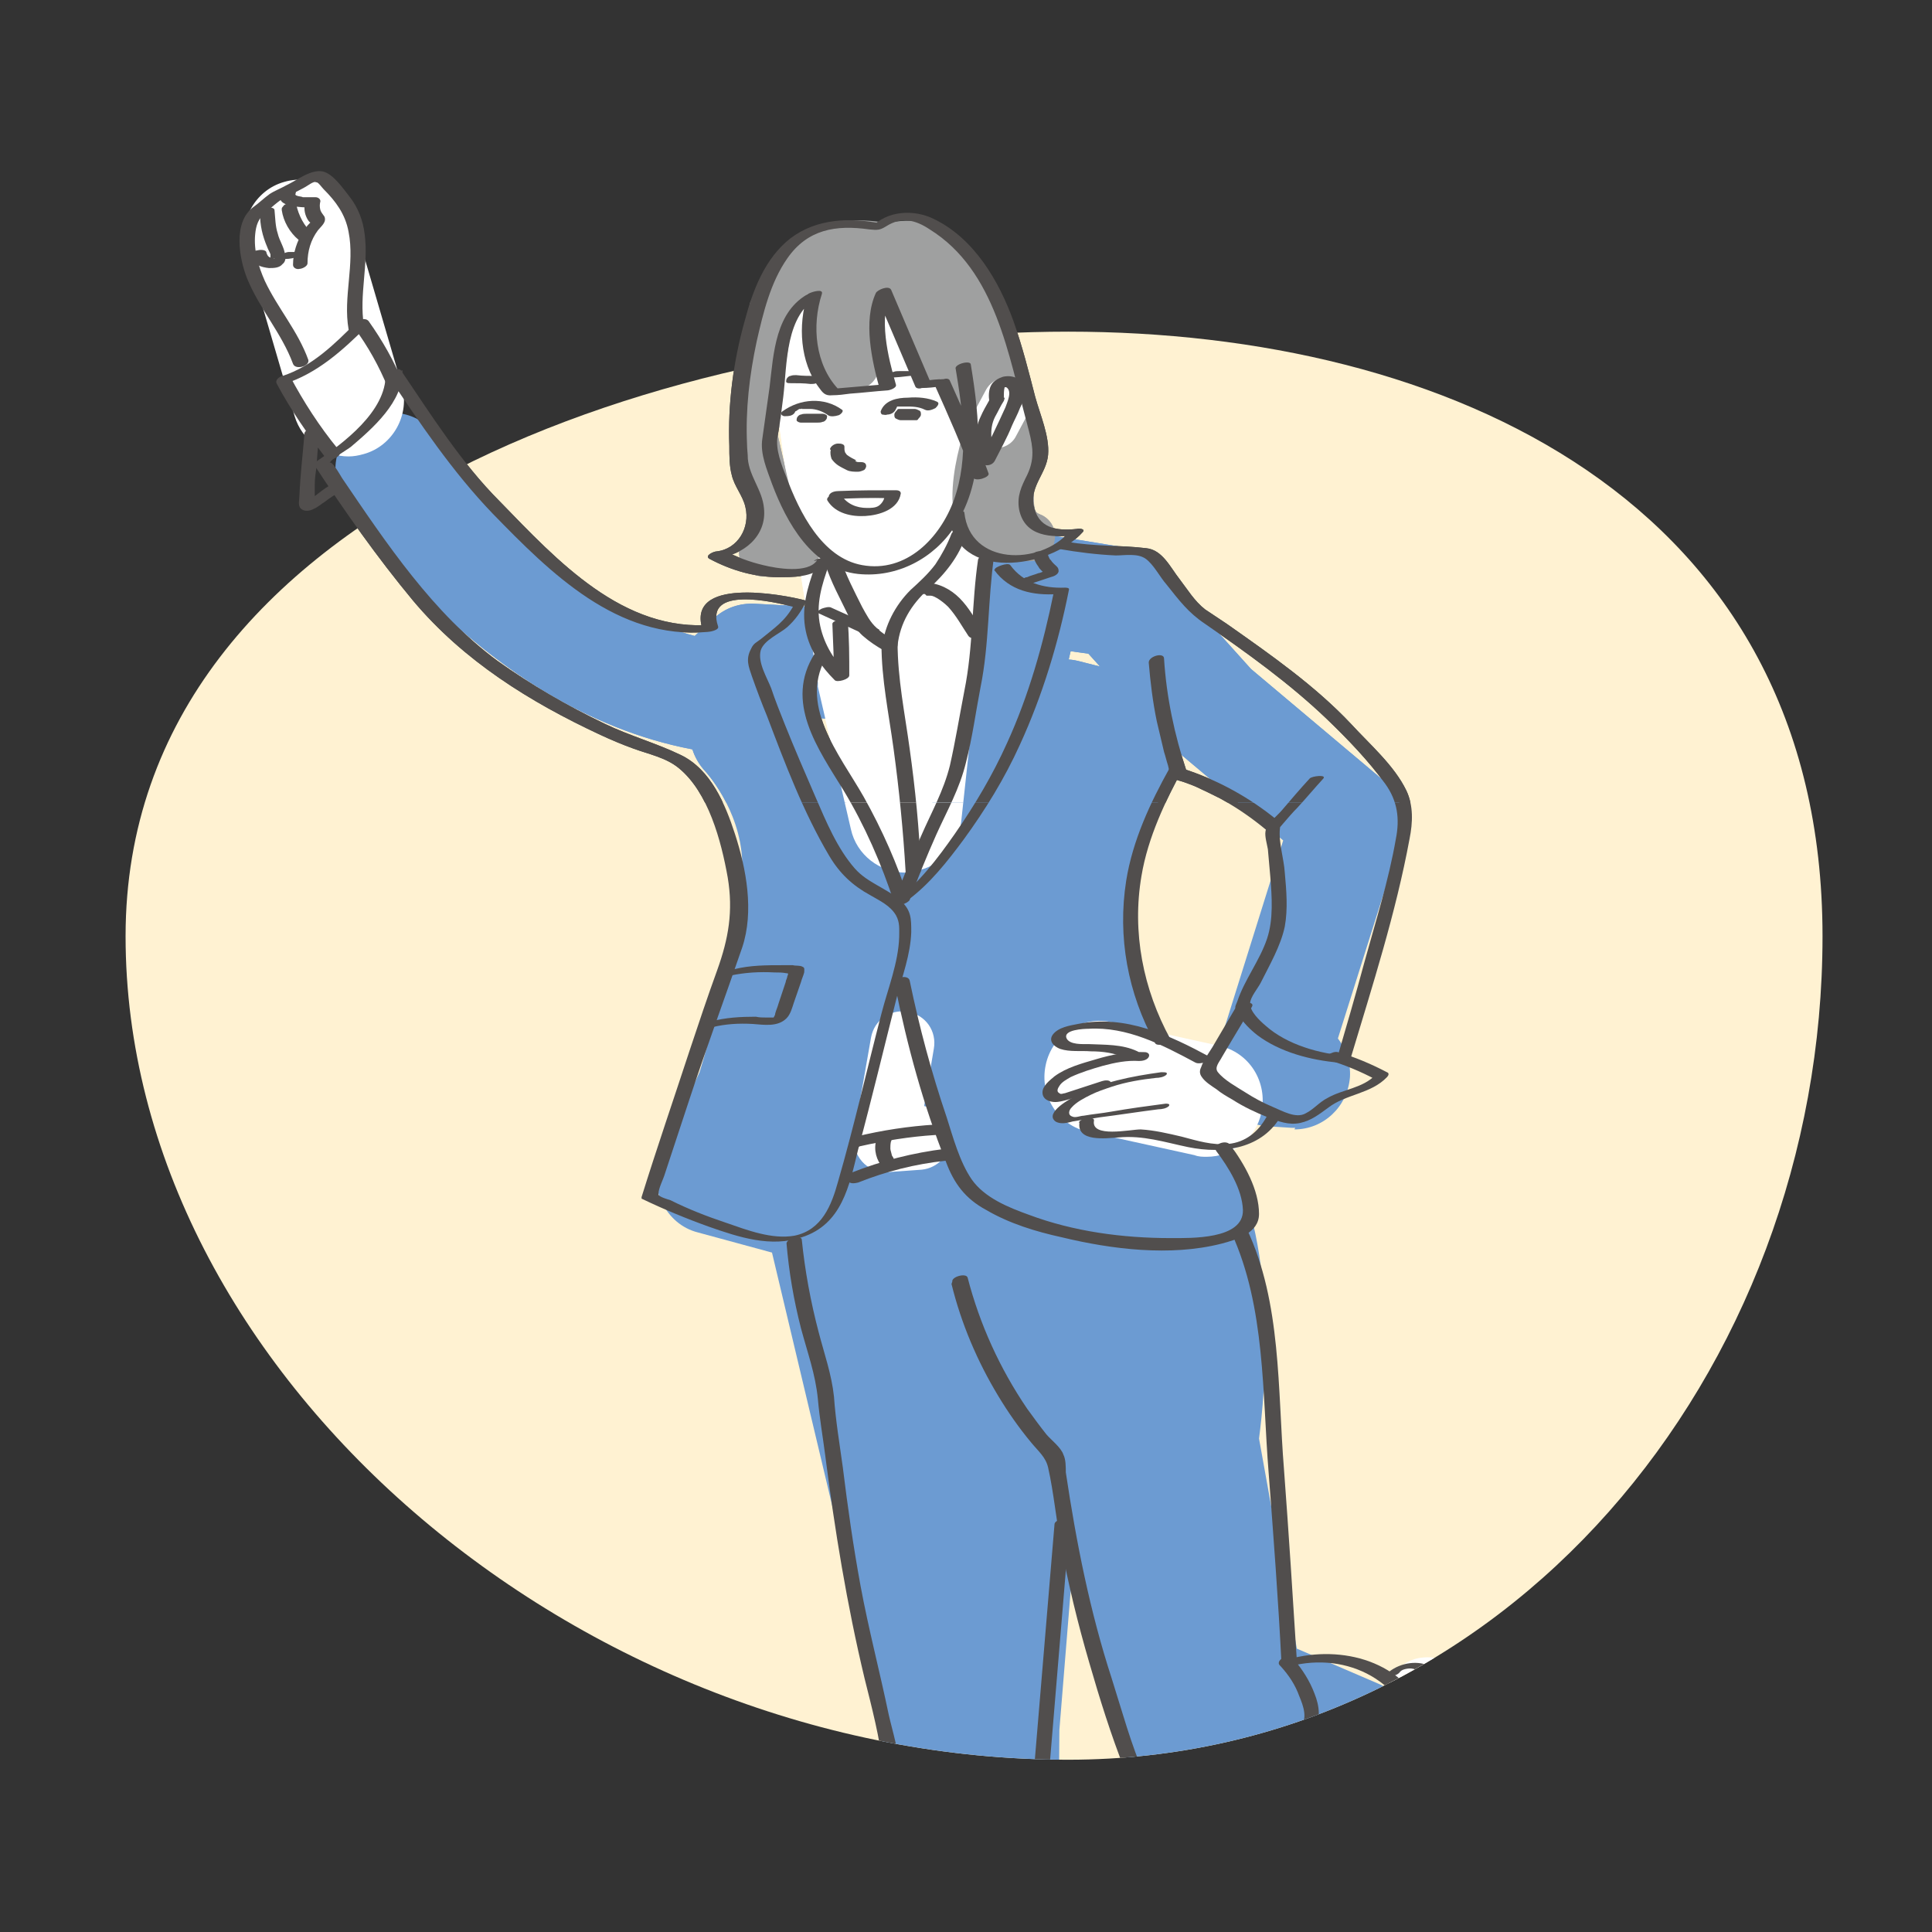 <?xml version="1.0" encoding="UTF-8"?>
<svg xmlns="http://www.w3.org/2000/svg" xmlns:xlink="http://www.w3.org/1999/xlink" version="1.1" viewBox="0 0 240 240">
  <rect x="0" y="0" width="240" height="240" fill="#333333" stroke="none"/>
  <defs>
    <style>
      .cls-1 {
        fill: none;
      }

      .cls-2 {
        fill: #fff2d2;
      }

      .cls-3 {
        fill: #9fa0a0;
      }

      .cls-4 {
        clip-path: url(#clippath-1);
      }

      .cls-5 {
        fill: #fff;
      }

      .cls-6 {
        fill: #6c9bd2;
      }

      .cls-7 {
        fill: #514e4d;
      }

      .cls-8 {
        clip-path: url(#clippath);
      }
    </style>
    <clipPath id="clippath">
      <path class="cls-1" d="M132.7,218.6c54.2,0,93.7-48.1,93.7-102.3s-46.8-75.1-93.7-75.1S15.6,62,15.6,116.3s56.4,102.3,117.1,102.3Z"/>
    </clipPath>
    <clipPath id="clippath-1">
      <rect class="cls-1" x="13.6" width="171" height="99.7"/>
    </clipPath>
  </defs>
  <!-- Generator: Adobe Illustrator 28.7.1, SVG Export Plug-In . SVG Version: 1.2.0 Build 142)  -->
  <g>
    <g id="_レイヤー_1">
      <path class="cls-2" d="M132.7,218.6c54.2,0,93.7-48.1,93.7-102.3s-46.8-75.1-93.7-75.1S15.6,62,15.6,116.3s56.4,102.3,117.1,102.3"/>
      <g class="cls-8">
        <g>
          <path class="cls-3" d="M177.4,246.4c-3.2,0-5.8-2.5-6-5.7l-.4-9.3c-.2-3.3,2.4-6.1,5.7-6.2,3.3-.2,6.1,2.4,6.2,5.7l.4,9.3c.2,3.3-2.4,6.1-5.7,6.2,0,0-.2,0-.3,0h0Z"/>
          <path class="cls-5" d="M179,233.5c-2.5,0-4.7-1.9-4.9-4.5l-1.8-17.7c-.3-2.7,1.7-5.2,4.5-5.4,2.7-.3,5.2,1.7,5.4,4.5l1.8,17.7c.3,2.7-1.7,5.2-4.5,5.4-.2,0-.3,0-.5,0h0Z"/>
          <path class="cls-6" d="M124,273.2c-3.4,0-6.4-2.5-6.9-5.9l-9-60.4-12.2-51.3-9.2-2.5c-2-.5-3.6-1.9-4.5-3.8-.9-1.9-.9-4,0-5.9l4.7-10.2c2.2-7.2,5.6-20.4,5.3-26.3-.3-6.5-4.6-11.1-4.6-11.1-2.6-2.8-2.6-7.2.1-9.8,2.7-2.7,7.1-2.7,9.8,0,.8.8,8.1,8.4,8.7,20.3.5,10.4-5.4,29.4-6.1,31.5,0,.3-.2.5-.3.8l-1.4,3.1,5.3,1.4c2.5.7,4.4,2.6,5,5.1l10.6,44.7,1-12.9c.2-2,1.2-3.9,2.9-5.1,1.7-1.2,3.8-1.6,5.7-1.1l9,2.2c1.9.5,3.5,1.7,4.5,3.4,0-.6,0-1.2,0-1.8,1-7.2,1.4-21-2-27.1-.9-1.5-1.8-3.2-2.8-4.8-5.6-9.4-12.4-20.9-11.6-32.8l-1.1,3.4c-1.2,3.6-5.2,5.6-8.8,4.4-3.6-1.2-5.6-5.2-4.4-8.8l6.6-19.6c.4-1.3,1.2-2.4,2.3-3.2l7.3-5.7c1.7-1.3,3.9-1.8,6-1.3l7.9,2c2.1.5,3.8,2,4.7,4,.9,2,.8,4.3-.3,6.1,0,0-3.2,5.9-5.9,17.5-2,8.1,4,18.2,9.3,27.1,1.1,1.8,2.1,3.5,3,5.1,6.3,11.1,4.5,29.6,3.8,34.8l4.7,26.1,10,4.3c2,.8,3.4,2.5,4,4.6l1.8,6.4c.5,2,.2,4.1-1,5.8-1.1,1.7-3,2.8-5,3l-16.1,1.8c-1.3.1-2.6,0-3.8-.7l-6.4-3.1c-1.8-.8-3.1-2.4-3.6-4.3l-7.9-26.2-1.5,18.5-.4,51.6c0,3.6-2.9,6.6-6.5,6.9-.2,0-.3,0-.5,0h0ZM93.4,135.8h0,0Z"/>
          <path class="cls-6" d="M123.6,193.4c-10.9,0-20.6-7.8-22.5-18.9l-8.2-46.3c-2.2-12.5,6.1-24.3,18.6-26.5,12.5-2.2,24.3,6.1,26.5,18.6l8.2,46.3c2.2,12.5-6.1,24.3-18.6,26.5-1.3.2-2.7.4-4,.4Z"/>
          <path class="cls-6" d="M160.9,140.1c-.2,0-.3,0-.5,0l-3.1-.2c-2.1-.2-4.1-1.3-5.3-3s-1.5-4-.9-6l8.3-26.5-13.2-11.1c-.2-.2-.5-.4-.7-.7l-10.3-11.4-2.2-.3-1,4.2c-.8,3.3-3.8,5.6-7.2,5.4l-28.9-1.6-2.9,2.7c-1.6,1.4-3.7,2.1-5.8,1.7-26.8-4.4-43.7-30.2-44.4-31.3-2.1-3.2-1.2-7.5,2.1-9.6,3.2-2.1,7.5-1.2,9.6,2.1.2.3,13,19.6,31.8,24.5l2.4-2.2c1.4-1.3,3.2-1.9,5.1-1.8l25.9,1.4,1.1-4.9c.8-3.6,4.3-5.9,7.9-5.3l11,1.8c1.6.3,3,1,4.1,2.2l11.6,12.9,16.4,13.8c2.2,1.8,3,4.7,2.2,7.4l-7.8,24.7c1,1.3,1.6,3,1.5,4.8-.3,3.7-3.3,6.5-6.9,6.5h0Z"/>
          <path class="cls-5" d="M43.3,56.7c-3,0-5.8-2-6.7-5l-6-20.5c-1.1-3.7,1.1-7.6,4.7-8.6,3.7-1.1,7.6,1.1,8.6,4.7l6,20.5c1.1,3.7-1.1,7.6-4.7,8.6-.7.2-1.3.3-1.9.3Z"/>
          <path class="cls-5" d="M149.9,143.7c-.5,0-1,0-1.5-.2l-13.2-2.9c-3.8-.8-6.1-4.5-5.3-8.3.8-3.8,4.5-6.2,8.3-5.3l13.2,2.9c3.8.8,6.1,4.5,5.3,8.3-.7,3.3-3.6,5.5-6.8,5.5h0Z"/>
          <path class="cls-5" d="M112.5,108.4c-3.2,0-6.1-2.2-6.8-5.4l-4.1-17.7c0-.2,0-.3,0-.5l-3-19-3.2-23.1c-.5-3.8,2.1-7.3,5.9-7.9,2.2-.3,4.3.4,5.8,1.9.6-.3,1.3-.6,2.1-.7,3.8-.7,7.4,1.8,8.1,5.6l5.3,28.9c.1.7.1,1.3,0,2l-3.2,29.6c-.4,3.4-3.1,6-6.5,6.2-.1,0-.3,0-.4,0Z"/>
          <path class="cls-3" d="M99.3,71.6h-4.5c-1.6,0-3-1.3-3-3s.9-2.5,2.1-2.9l-.3-.5c-.2-.3-.3-.6-.4-1l-2.3-10.3c0-.4,0-.7,0-1.1l2.2-14.7c0-.3.1-.6.3-.9.6-1.2,3.5-7,7.5-8.8,3.3-1.5,7.6-1,9.4-.7,2.6-.6,6.9-.5,9.9,3.1,3.3,3.9,6.1,13.3,6.4,14.3,0,0,0,.2,0,.3,0,.3,1.5,7.4,1.8,11.9,0,1.1,0,2.2,0,3.2,0,3,.1,3.1.8,3.4,1.3.5,2.1,1.9,1.8,3.3-.2,1.4-1.4,2.4-2.8,2.5-4.4.2-9.2-1.7-9.8-6.4-.4-3.6.7-7.6,1.3-9.6l-2.8-6.6c-.6.3-1.4.3-2,0-1-.3-1.8-1.2-2-2.2l-1.1-5.1c-.7-1-1.7-1.9-2.2-2.1-.1,0-.2,0-.4,0,0,.2,0,.5,0,.7v7c0,1.6-1.2,2.9-2.8,3h-2c-1,.2-2-.3-2.6-1.2-2-2.9-1.7-8.2-1.5-10.7-.7,1-1.3,2-1.8,2.9l-2.1,13.7,2.1,9.2,2.9,4.5c.6.9.6,2.1.1,3-.5,1-1.5,1.6-2.6,1.6h0Z"/>
          <path class="cls-5" d="M123.6,55.7c-.5,0-1-.1-1.5-.4-1.4-.8-2-2.6-1.1-4.1l1.5-2.8c.8-1.4,2.6-2,4.1-1.1,1.4.8,2,2.6,1.1,4.1l-1.5,2.8c-.5,1-1.6,1.5-2.6,1.5Z"/>
          <path class="cls-5" d="M110,145.6c-1.1,0-2.2-.5-2.9-1.3-.8-.9-1.2-2.2-1-3.4l2.1-12c.4-2.2,2.4-3.6,4.6-3.2,2.2.4,3.6,2.4,3.2,4.6l-1.2,7.1c1.7.3,3.1,1.8,3.3,3.6.2,2.2-1.5,4.1-3.6,4.3l-4.1.3c-.1,0-.2,0-.3,0h0Z"/>
          <path class="cls-7" d="M118.7,45.7c.9,5.4,1.7,11.1-.2,16.4-1.7,4.7-5.9,9.1-11.4,8.1-5-.9-7.8-6.6-9.4-10.9-.6-1.5-1.4-3.5-1.1-5.1.3-1.6.5-3.3.7-4.9.5-4.1.2-10.3,4.5-12.5-.5,0-1,0-1.5-.1-1.2,3.7-.9,8.3,1.4,11.4.5.7.8,1.1,1.7,1,.7,0,1.5-.1,2.2-.2,1.5-.1,3.1-.3,4.6-.4.3,0,1.2-.3,1.1-.7-1-3.5-2.2-8.3-.6-11.7-.6.1-1.2.3-1.9.4,1.6,3.8,3.3,7.7,4.9,11.5.1.3.6.3.8.2.8,0,1.6-.1,2.4-.2-.3,0-.5-.2-.8-.2,1.7,3.8,3.4,7.6,4.8,11.5.2.6,2.1,0,1.9-.5-1.4-3.9-3.1-7.7-4.8-11.5-.1-.3-.5-.3-.8-.2-.8,0-1.6.1-2.4.2.3,0,.5.2.8.2-1.6-3.8-3.3-7.7-4.9-11.5-.3-.6-1.7,0-1.9.4-1.6,3.5-.5,8.4.5,12,.4-.2.7-.5,1.1-.7l-7,.6h.7c-2.8-3-3.3-7.8-2-11.8.2-.7-1.3-.2-1.5-.1-4.3,2.2-4.5,7.5-5,11.7-.3,2.1-.6,4.3-.9,6.4-.3,1.9.6,3.9,1.2,5.6,1.8,4.8,5,10.6,10.7,11.2,4.8.5,9.4-1.9,12-5.9,3.9-6,3.1-13.4,2-20.1,0-.6-2-.1-1.9.5"/>
          <path class="cls-7" d="M124.7,49.4c0-.5,0-.9.1-1.3,0,0,0-.1,0,0,0,0,.2,0,.2,0,.8.5.1,1.9-.1,2.5-1,2.2-2,4.3-3.1,6.4.6,0,1.2-.1,1.8-.2-.4-1.6-.8-3.4,0-5,.4-.7.7-1.4,1.1-2,.2-.4-.2-.7-.6-.7-.4,0-1,.1-1.2.6-.4.7-.8,1.4-1.1,2.1-.9,1.8-.5,3.8,0,5.6,0,.3.6.4.8.4.4,0,.8-.2,1-.6.7-1.4,1.5-2.8,2.1-4.3.3-.7.7-1.4,1-2.2.3-.6.6-1.3.6-2,0-1.5-1.3-2.2-2.7-1.9-.6.2-1.2.5-1.5,1.1-.3.6-.3,1.3-.2,2,0,.4.8.4,1.1.3.4-.1.8-.4.8-.8"/>
          <path class="cls-7" d="M101.5,69.6c-1.1,1.7-5.1,1-6.7.6-1.7-.4-3.3-1-4.8-1.8-.3.3-.6.6-.9.9,3.2-.3,6.2-2.7,5.8-6.2-.2-2.2-1.8-3.9-2-6.1,0-.6-.1-1.2-.1-1.8-.2-4.3.3-8.6,1.2-12.8.8-3.5,1.7-7.3,3.8-10.3,2.5-3.6,6-4.2,10.2-3.6,1,.1,1.3.1,2.1-.4,1.9-1.2,3.6-.8,5.4.4,8.2,5.1,9.8,15.7,12.1,24.2.6,2.3,1.1,4,0,6.3-.7,1.4-1.3,2.6-1,4.3.7,3.4,4,3.5,6.9,3.2-.2-.1-.5-.3-.7-.4-3.7,4.2-12.3,4.1-13-2.4,0-.5-1.9-.1-1.9.5.9,8.1,12.5,6.5,16.6,1.9.4-.4-.5-.5-.7-.4-2.6.3-4.9-.1-5.4-3-.4-2.4,1.6-3.9,1.8-6.2.2-2.3-1-5-1.6-7.2-.8-3.1-1.6-6.3-2.7-9.4-1.8-5-4.9-10.3-9.9-12.7-2.4-1.2-5.8-1.1-7.8,1.1.5-.2,1-.3,1.4-.5-3.9-.8-8.1-.7-11.4,1.8-3.2,2.5-4.7,6.5-5.7,10.3-1.4,5-2.1,10.3-1.9,15.5,0,1.2,0,2.5.3,3.6.3,1.4,1.4,2.6,1.7,4,.6,2.5-.9,5.2-3.6,5.5-.3,0-1.5.5-.9.9,2.8,1.5,5.9,2.4,9.2,2.3,2,0,4.4-.2,5.5-2,.4-.6-1.4-.4-1.7,0"/>
          <path class="cls-7" d="M98.2,47.6c.8,0,1.7,0,2.5.1.2,0,.5,0,.7-.1.2,0,.4-.2.5-.4,0-.1.1-.3,0-.4-.1-.1-.3-.1-.5-.1-.8,0-1.7,0-2.5-.1-.2,0-.5,0-.7.1-.2,0-.4.2-.5.4,0,.1-.1.3,0,.4.1.1.3.1.5.1"/>
          <path class="cls-7" d="M110.5,46.9c.8,0,1.7-.1,2.5-.2.2,0,.5-.1.7-.2,0,0,.3-.1.4-.3.1-.3-.7-.1-.7-.1,0,0-.2,0-.3,0,0,0,.3,0,0,0,0,0,0,0-.1,0-.2,0-.3,0-.5,0-.2,0-.3,0-.5,0,.3,0,0,0,0,0,0,0-.2,0-.3,0-.2,0-.5,0-.7.1-.2,0-.5.1-.6.2,0,0-.3.1-.2.2,0,.1.3.1.3.1"/>
          <path class="cls-7" d="M111.4,50.6s.1-.2,0-.1c0,0,.2-.2,0,0,0,0,0,0,.1,0,0,0,0,0,0,0,0,0,0,0,.1,0-.1,0-.1,0,0,0,.2,0,0,0,.1,0,0,0,.1,0,.2,0,.1,0,.1,0,0,0,.2,0,.4,0,.6,0,.8,0,1.6,0,2.4.4.4.2.9,0,1.3-.2.2-.2.6-.6.2-.8-1.1-.5-2.4-.6-3.6-.5-1.3,0-2.9.3-3.4,1.7,0,.1,0,.3.2.4.2,0,.4.1.6,0,.4,0,.9-.2,1.1-.7"/>
          <path class="cls-7" d="M98.8,51.1c.1,0,.3-.2.5-.3,0,0,.2,0,.2,0,0,0,.3-.1.1,0,.1,0,.2,0,.4,0-.2,0,.1,0,.1,0,.2,0,.3,0,.5,0,.8,0,1.6.3,2.3.8.3.2.9.1,1.2,0,.2,0,.8-.5.5-.7-2.2-1.6-5.2-1.4-7.4.2-.3.2-.2.5.2.6.5,0,1,0,1.3-.4"/>
          <path class="cls-7" d="M103.2,55.9c-.1.4,0,.8.1,1.1.2.3.5.6.8.8.3.2.7.4,1.1.6.4.2.9.2,1.4.2.2,0,.5-.1.7-.2.1,0,.3-.3.3-.5,0-.5-.5-.5-.8-.5.3,0,0,0,0,0,0,0,0,0-.1,0,.2,0,.1,0,0,0-.2,0-.3,0-.5-.2,0,0,.1,0,.2,0-.4-.2-.8-.4-1.2-.7,0,0,0,0,.1.1-.1-.1-.2-.2-.3-.4,0,0,0,0,0,.1,0-.1-.1-.3-.1-.5,0,0,0,.1,0,.2,0-.1,0-.3,0-.4,0-.2,0-.3-.2-.4-.2-.1-.4-.1-.6-.1-.4,0-.9.3-1,.7"/>
          <path class="cls-7" d="M103.4,62c2.4-.1,4.7-.2,7.1-.1-.2-.1-.4-.2-.6-.4,0,.5-.3,1-.7,1.3-.4.3-1,.3-1.5.3-1.3,0-2.5-.5-3.2-1.6,0-.1-.4-.1-.5-.1-.2,0-.5,0-.7.1-.3.1-.7.4-.5.7,1,1.6,3,2,4.7,1.9,1.7-.1,4.1-.8,4.4-2.8,0-.3-.3-.4-.6-.4-2.4,0-4.7,0-7.1.1-.4,0-1,.1-1.2.5-.2.4.2.5.5.5"/>
          <path class="cls-7" d="M99.5,52.5h2c.2,0,.5,0,.7-.1.2,0,.4-.2.5-.4,0-.1.1-.3,0-.4-.1-.1-.3-.2-.5-.2h-2c-.2,0-.5,0-.7.1-.2,0-.4.2-.5.4,0,.1-.1.3,0,.4.1.1.3.2.5.2"/>
          <path class="cls-7" d="M111.9,52.2h1.5c.1,0,.3,0,.4,0,.1,0,.2,0,.3-.2.1-.1.3-.3.3-.5,0-.2,0-.4-.2-.5-.2-.1-.4-.2-.6-.2h-1.5c-.1,0-.3,0-.4,0-.1,0-.2,0-.3.2-.1.1-.3.3-.3.5,0,.2,0,.4.2.5.2.1.4.2.6.2"/>
          <path class="cls-7" d="M102.5,70c.7,2.3,1.9,4.4,2.9,6.5.5.9,1,1.8,1.8,2.5.8.7,1.7,1.3,2.6,1.8.5.3,1.6,0,1.7-.6.3-2.8,1.7-5.1,3.8-7,2.1-1.9,3.8-4,4.7-6.7.4-1-1.5-.9-1.8-.2-.5,1.3-1.2,2.6-2,3.8-.9,1.2-2,2.2-3.1,3.2-1.9,1.9-3.2,4.4-3.5,7,.6-.2,1.1-.4,1.7-.6-.8-.5-1.7-1-2.4-1.7-.8-.7-1.3-1.7-1.8-2.6-1-2-2-3.9-2.7-6-.2-.8-2.1-.3-1.9.5"/>
          <path class="cls-7" d="M121.5,69.5c-.8,5.4-.6,10.9-1.7,16.3-.6,3.1-1.1,6.2-1.8,9.3-.8,3.2-2.3,5.8-3.6,8.8-1.2,2.7-2.4,5.5-3.4,8.3.6-.1,1.2-.3,1.9-.4-1.4-4.4-3.3-8.7-5.6-12.8-3-5.3-8.4-11.6-4.4-17.8.4-.6-1.4-.4-1.7,0-3.8,6,.4,11.8,3.6,17,2.6,4.3,4.7,9.1,6.3,14,.2.6,1.7,0,1.9-.4,1-2.7,2.1-5.4,3.3-8.1,1.4-3.1,2.9-5.7,3.7-9,.8-3.1,1.2-6.2,1.8-9.3,1.1-5.4.9-10.9,1.7-16.4,0-.6-1.8-.2-1.9.3"/>
          <path class="cls-7" d="M101.2,70.5c-.9,2.5-1.7,5.1-1.1,7.9.5,2.4,1.9,4.4,3.6,6.1.3.3,1.8-.1,1.8-.6,0-2.3,0-4.6-.2-6.9,0-.3-1.9,0-1.9.5.1,2.3.2,4.6.2,6.9.6-.2,1.2-.4,1.8-.6-1.7-1.6-3-3.7-3.5-6-.6-2.7.2-5.2,1.1-7.7.1-.3-1.7-.1-1.8.3"/>
          <path class="cls-7" d="M101.5,76.1c2,.9,3.9,1.8,5.9,2.7.3.2.9,0,1.2-.1,0,0,.8-.4.6-.5-1.9-.9-3.9-1.8-5.9-2.7-.3-.2-.9,0-1.2.1,0,0-.8.4-.6.5"/>
          <path class="cls-7" d="M115.1,74c.3,0,0,0,0,0,0,0,.2,0,.2,0,.2,0,.3,0,.3,0,.3,0,.6.2.8.3.5.3,1,.7,1.4,1.1,1,1.1,1.7,2.4,2.5,3.6.5.7,2.3,0,1.7-.8-.9-1.3-1.6-2.7-2.8-3.9-1.1-1.1-2.6-1.9-4.2-1.9-.4,0-1,.3-1,.8,0,.5.5.6.9.6"/>
          <path class="cls-7" d="M109.5,80c0,4.4.9,8.6,1.5,13,.7,5.1,1.2,10.2,1.5,15.3,0,.9,1.9.6,1.9-.2-.2-5.1-.7-10.1-1.4-15.1-.6-4.4-1.5-8.7-1.5-13.2,0-.9-1.9-.6-1.9.2"/>
          <path class="cls-7" d="M128.4,69.2c.1.4.3.8.6,1.2.1.2.2.3.4.5.1.1.3.3.4.4,0,0,0,0,0-.1,0,0,0,0,0,.1,0,0,0,0,0-.1,0,.2.1.1.4-.3,0,0,0,0,.1,0,0,0-.1,0-.2,0-.1,0-.2,0-.4.1-.2,0-.5.2-.7.2-.5.2-1,.3-1.4.5-.2,0-.4.1-.6.3,0,0-.2.2-.2.4,0,.4.8.2,1,.2.9-.3,1.8-.6,2.7-.9.4-.1.9-.3,1-.7,0-.2,0-.4-.2-.6-.3-.3-.6-.5-.8-.9,0,0,0,0,0,.1-.2-.3-.3-.6-.4-.9,0-.1-.2-.2-.4-.2-.2,0-.5,0-.7,0-.2,0-.5.1-.6.3-.1,0-.2.2-.2.4"/>
          <path class="cls-7" d="M123.5,70.8c1.9,2.6,4.8,3.2,7.9,3-.2,0-.3-.1-.5-.2-1.3,6.4-3.1,12.8-5.8,18.7-1.8,4-4,7.7-6.5,11.3-2.1,3-4.5,6.2-7.5,8.4-.4.3,1.3,0,1.7-.2,2.7-2,4.9-4.8,6.9-7.5,2.7-3.7,5.1-7.6,7-11.8,2.8-6.1,4.8-12.7,6.1-19.3,0-.2-.4-.2-.5-.2-2.7.1-5.2-.6-6.8-2.8-.3-.4-2,.3-1.9.5"/>
          <path class="cls-7" d="M98.6,75.2c-1.1,2-2.4,2.8-4.1,4.2-.5.4-.9.5-1.2,1.2-.7,1.3-.3,2.2.1,3.4.6,1.7,1.2,3.3,1.9,5,2.2,5.8,4.5,11.9,7.7,17.3,1.3,2.2,2.9,3.7,5.1,4.9,1.2.7,2.5,1.3,3.2,2.5.5.9.4,1.7.4,2.7-.1,3.2-1.4,6.4-2.2,9.5-1.8,6.9-3.4,14-5.4,20.9-.8,2.9-2,6-5.4,6.7-2.8.5-5.9-.7-8.5-1.6-2.4-.8-4.7-1.7-6.9-2.8-.3-.1-1.4-.4-1.5-.7,0-.1,0,.3,0-.1,0-.7.6-1.8.8-2.5,1-3,2-6.1,3-9.1,2.1-6.4,4.4-12.6,6.6-19,1.5-4.5.5-9.8-.9-14.1-1.2-3.7-3-8-6.7-9.8-3.1-1.5-6.4-2.4-9.5-3.9-4.6-2.2-9.1-4.8-13.3-7.8-8-5.9-13.8-14.6-19.3-22.7-.2-.3-1.4-2.5-1.6-1.8.2-.6,2.2-1.7,2.7-2.1,2.7-2.3,6.5-5.6,6.4-9.5-.6.2-1.2.3-1.9.5,4,6,8.1,12.1,13.1,17.3,7.2,7.4,15.5,15.7,26.7,14.7.2,0,1.5-.2,1.3-.7-1.7-5,6.8-3.1,9.4-2.4.5.1,2.1-.6,1.5-.8-3-.8-15-3-12.8,3.7.4-.2.9-.4,1.3-.7-11.2,1-19.4-8-26.5-15.3-4.8-4.8-8.5-10.7-12.3-16.3-.3-.4-1.9,0-1.9.5.1,4.6-5.3,8.6-8.7,10.9,0,0-.3.2-.2.3,3.8,5.8,7.9,11.6,12.3,16.9,6.3,7.5,14.5,12.6,23.3,16.7,1.3.6,2.7,1.2,4.1,1.7,1.9.7,4,1.1,5.6,2.4,3.7,3,5.3,9.1,6.1,13.6.7,4.2.1,7.6-1.3,11.5-1.2,3.3-2.3,6.6-3.4,9.9-2,6.1-4.1,12.2-6,18.3,0,0,0,.1,0,.2,2.7,1.3,5.6,2.5,8.4,3.5,3.7,1.3,7.7,2.6,11.5,1.3,5-1.6,5.9-6.4,7-10.9,1.7-6.3,3.2-12.6,4.8-18.9.7-2.7,1.7-5.3,1.8-8.1,0-1.7,0-2.7-1.3-3.9-1.8-1.6-4.1-2.2-5.7-4-2.2-2.5-3.6-5.9-4.9-8.9-1.3-3-2.6-6-3.8-9-.6-1.5-1.2-3-1.7-4.5-.5-1.3-1.7-3.2-1.3-4.7.4-1.3,2.4-2.1,3.3-2.9,1-.9,1.7-1.9,2.3-3.1.2-.3-1.6-.2-1.8.3"/>
          <path class="cls-7" d="M90.7,121.2c1.8-.4,3.7-.5,5.5-.4.5,0,1,0,1.5.1.3,0,.2.1.1.4,0,.2-.2.5-.2.7-.3.9-.6,1.8-.9,2.7-.1.4-.3.8-.4,1.2,0,.2-.1.3-.2.5,0,.1,0,0,0,0-.3,0-.7,0-.9,0-.4,0-.9,0-1.3-.1-1.9,0-3.8.1-5.6.6-.2,0-.9.3-.8.6,0,.4.8.2,1,.1,1.6-.4,3.3-.5,5-.4,1.4.1,3.1.4,4.2-.7.5-.5.7-1.3.9-1.9.3-.9.6-1.7.9-2.6.1-.4.3-.8.4-1.2,0-.3.1-.6-.2-.7-.3-.2-.9-.1-1.2-.2-.4,0-.9,0-1.3,0-2,0-4,0-6,.5-.3,0-1,.2-1.1.6,0,.4.6.4.8.3"/>
          <path class="cls-7" d="M42,55.8c-2.3-2.8-4.3-5.9-6-9.1l-.7,1c4.1-1.3,7.3-4.2,10.3-7.2-.5,0-1.1.1-1.6.2,1.7,2.3,3.1,4.8,4.2,7.5.3.8,2.2.2,1.9-.5-1.1-2.8-2.6-5.4-4.3-7.8-.4-.5-1.3-.2-1.6.2-2.6,2.6-5.4,5.4-9.1,6.6-.4.1-1,.5-.7,1,1.7,3.2,3.8,6.2,6,9.1.5.6,2.3-.1,1.7-.8"/>
          <path class="cls-7" d="M37.8,54.1c-.2,2.5-.5,4.9-.6,7.4,0,.5-.2,1.2.1,1.6.4.5,1.2.4,1.7.1.5-.2.9-.6,1.4-.9.5-.4,1-.7,1.6-1.1.3-.2.5-.7.1-.9-.4-.3-1-.1-1.3.1-.5.3-1,.7-1.4,1-.2.2-.5.3-.7.5,0,0-.3.2-.3.2,0,0,.1,0,.1,0,.2,0,.3,0,.5,0,0,.2.1.2.1,0,0,0,0-.2,0-.3,0-.2,0-.3,0-.5,0-.4,0-.7,0-1.1,0-.7.1-1.4.2-2.1.1-1.4.2-2.9.4-4.3,0-.9-1.8-.7-1.9.1"/>
          <path class="cls-7" d="M38.3,44.7c-1.3-3.6-3.8-6.4-5.4-9.8-.8-1.8-1.4-3.8-1.2-5.8.1-1.1.4-2,1.3-2.7.7-.6,1.3-1.2,2.1-1.7.9-.5,1.8-.9,2.7-1.4.4-.2,1.1-.8,1.5-.7.2,0,.7.7.9.9,1.5,1.5,2.7,3.1,3.1,5.3.8,4-.7,8.1,0,12.1.1.8,2,.4,1.9-.5-.6-3.8.6-7.5.1-11.3-.2-1.7-.8-3.3-1.9-4.7-.8-1-2-2.8-3.3-3.1-1.5-.3-3.2,1.1-4.5,1.7-.7.4-1.5.7-2.1,1.1-.7.5-1.3,1.1-2,1.6-2.6,1.9-1.8,6.4-.8,8.9,1.5,3.7,4.3,6.8,5.7,10.6.3.8,2.1.3,1.9-.5"/>
          <path class="cls-7" d="M38.2,32.7c0-1.5.4-2.9,1.3-4.1.4-.5,1.1-1,.8-1.7-.2-.3-.4-.5-.5-.8-.1-.4-.1-.7,0-1.1,0-.3-.3-.5-.6-.5h-1.6c0-.1-1-.1-.9-.4.4-.9-1.5-.8-1.8-.1-.8,1.8,2.6,1.7,3.6,1.8-.2-.2-.4-.3-.6-.5-.2.7,0,1.5.4,2.1,0,0,.3.4.3.2,0,0-.2.2-.2.2-.3.3-.5.6-.7.9-.8,1.2-1.3,2.7-1.3,4.2,0,.4.5.6.8.5.3,0,1-.3,1-.7"/>
          <path class="cls-7" d="M32.3,26.5c0,1.5.3,2.8.9,4.2.1.3.3.6.4.9,0,.1,0,.3,0,.5,0,0,0,.1,0,.2,0,.3.5-.4.5-.2,0,0,0,0,0,0-.4,0,0,0-.1,0-.1,0-.3,0-.4-.1-.3-.1-.4-.3-.5-.6,0-.4-.8-.4-1.1-.3-.3,0-.9.3-.8.8.2,1,1.3,1.3,2.2,1.4.6,0,1.3,0,1.7-.5.4-.3.4-.8.3-1.2-.1-.9-.7-1.7-.9-2.6-.3-.9-.3-1.9-.4-2.9,0-.2-.3-.3-.4-.3-.2,0-.5,0-.7,0-.4.1-.8.3-.8.8"/>
          <path class="cls-7" d="M34.5,32.1c1.2.2,2.4,0,3.5-.7,0,0,.2-.2.2-.3,0-.1-.2-.2-.3-.2-.5,0-.9.1-1.3.4.3-.2,0,0,0,0,0,0,0,0,0,0,0,0,.1,0,.2,0,0,0,0,0-.1,0,0,0,0,0,0,0,.2,0,.2,0,.1,0,0,0,0,0,0,0,0,0,0,0-.1,0h.2s0,0,0,0c0,0,0,0-.1,0-.1,0,.3,0,0,0,0,0-.1,0-.2,0,.3,0,0,0,0,0,0,0,0,0-.1,0,0,0-.2,0,0,0-.2,0-.4,0-.6,0-.2,0-.5.1-.7.2,0,0-.1,0-.2.1,0,0-.2.1-.2.2,0,.1,0,.2.2.2"/>
          <path class="cls-7" d="M35,26.1c.2,1.4,1,2.8,2.1,3.7.1,0,.4,0,.5,0,.2,0,.5,0,.7-.2.1,0,.8-.3.5-.6-1-.9-1.7-2.2-2-3.6,0-.1-.3-.1-.3-.1-.2,0-.5,0-.7,0-.2,0-.5.1-.6.3,0,0-.2.2-.2.3"/>
          <path class="cls-7" d="M131.6,68.2c2.3.4,4.7.7,7,.8,1.1,0,2.7-.3,3.7.4,1,.7,1.8,2.3,2.6,3.2,1.6,2,2.7,3.5,4.8,4.9,5.2,3.6,10.5,7.4,15.1,11.8,2.6,2.5,5.2,5.2,7.3,8.1,1.5,2.1,1.8,4.3,1.3,6.8-.9,5.2-2.5,10.2-3.9,15.3-1.1,4.1-2.3,8.2-3.5,12.3.5-.2,1-.4,1.5-.6-3.6-.3-7.6-1.4-10.3-3.8-.7-.6-2-1.8-1.9-2.8,0-.7,1-1.9,1.3-2.5,1.1-2.2,2.5-4.6,3-7,.4-2.2.2-4.5,0-6.7-.1-1.7-.8-3.8-.6-5.5,0-.2,0-.1.4-.6.6-.7,1.2-1.4,1.8-2,1.1-1.2,2.1-2.4,3.2-3.6.4-.5-1.4-.3-1.7,0-1.2,1.3-2.3,2.6-3.5,4-.6.7-1.9,1.7-2,2.6-.1.6.2,1.6.3,2.2.1,1.1.2,2.3.3,3.4.2,2.5.4,5.3-.4,7.7-.9,2.7-2.8,5.1-3.7,7.8-.3.8-.4.6.1,1.6.6,1,1.5,1.9,2.4,2.6,2.8,2.1,6.6,3.1,10.1,3.4.4,0,1.4,0,1.5-.6,2.7-9,5.6-18,7.3-27.2.4-2,.5-4.1-.4-6-1.5-3.1-4.5-5.7-6.8-8.2-4.5-4.8-10.1-8.7-15.5-12.5-.9-.6-1.8-1.2-2.7-1.8-1.3-1-2.2-2.5-3.2-3.8-1.1-1.4-2.1-3.6-4.1-3.8-3.3-.4-6.5-.2-9.8-.8-.5,0-2.2.7-1.2.9"/>
          <path class="cls-7" d="M158.8,102c-3.5-2.9-7.5-5.1-11.8-6.5.1.1.3.2.4.3-1.5-4.5-2.5-9.2-2.8-14,0-.8-1.9-.3-1.9.5.2,2.4.5,4.9,1,7.3.3,1.3.6,2.5.9,3.8.2.6.3,1.1.5,1.7.1.4.2,1.2.6,1.5.3.3.9.4,1.2.5.6.2,1.1.4,1.6.6,1.1.5,2.1,1,3.1,1.5,2,1.1,3.9,2.4,5.7,3.9.6.5,2.3-.4,1.5-1"/>
          <path class="cls-7" d="M145.3,95.4c-2.4,4.3-4.6,9-5.4,14-1.1,7,.2,14,3.6,20.2.3.5,2.1-.1,1.9-.5-3.4-6.2-4.8-13.3-3.6-20.3.8-4.8,3-9.4,5.3-13.6.2-.4-1.6-.2-1.9.3"/>
          <path class="cls-7" d="M153.6,125c-1,1.7-2,3.4-3,5.1-.5.8-1.1,1.6-1.4,2.5-.2.4-.2.8.1,1.2.4.6,1.2,1.1,1.8,1.5.6.5,1.3.9,2,1.3,1.4.9,2.9,1.6,4.4,2.2,1.3.5,2.6,1,4,.7,1.4-.3,2.4-1.1,3.5-1.9,2.2-1.7,5.3-1.7,7.3-3.8.2-.2.3-.5,0-.6-1.9-1-4-1.9-6.1-2.5-.6-.2-2.2.7-1.1,1,2,.6,3.9,1.4,5.8,2.4,0-.2,0-.4,0-.6-1.6,1.7-4.1,1.8-6,2.9-1,.5-1.7,1.4-2.7,1.9-1.2.7-2.9-.3-4.1-.8-1.2-.5-2.3-1.1-3.4-1.8-1.1-.7-2.6-1.5-3.4-2.5-.5-.6.2-1.3.5-1.9.4-.7.9-1.5,1.3-2.2.8-1.3,1.6-2.7,2.4-4,.5-.8-1.4-.6-1.7,0"/>
          <path class="cls-7" d="M150.3,131.3c-5-2.7-10.5-5.3-16.4-4.1-1,.2-2.4.4-3.1,1.3-.6.8.1,1.5.9,1.8,1.2.4,2.6.2,3.8.3,1.5,0,2.9.2,4.3.8.4.2,2.2-.5,1.5-.8-1.9-.9-4-.8-6.1-.9-.7,0-2.3.1-2.7-.7-.5-1.1,2.2-1.2,2.7-1.2,4.8-.3,9.2,2,13.3,4.2.4.2.9,0,1.2,0,0,0,.9-.4.5-.6"/>
          <path class="cls-7" d="M142.2,130.7c-2.1-.1-4.1.3-6.1.9-1.7.5-3.6,1-5.1,2.1-.6.5-1.5,1.2-1.5,2,0,.9.9,1.2,1.6,1.2s1.9-.4,2.9-.7c1.1-.3,2.1-.7,3.2-1,.3,0,.9-.3.8-.7-.1-.4-.8-.3-1.1-.2-1.5.5-3.1,1-4.6,1.5-.2,0-.5.2-.7,0-.4-.2-.2-.6,0-.9.3-.5.9-.8,1.4-1.1,1.3-.6,2.6-1,4-1.4,1.5-.4,3-.7,4.5-.6.4,0,1-.1,1.2-.5.2-.4-.2-.6-.5-.6"/>
          <path class="cls-7" d="M144.2,133.2c-3.6.5-7.3,1.2-10.5,2.9-.6.3-4,2.1-2.6,3.2.6.4,1.5.2,2.2,0,1.1-.2,2.2-.3,3.3-.5,2.4-.3,4.9-.7,7.3-1,.4,0,1-.1,1.3-.4.2-.3-.2-.3-.4-.3-2.3.3-4.5.6-6.8,1-1.1.2-2.3.3-3.4.5-.4,0-1,.3-1.4.1-.6-.2-.4-.8-.1-1.1.6-.7,1.6-1.2,2.4-1.6.8-.4,1.7-.7,2.6-1,1.8-.6,3.7-.9,5.5-1.1.4,0,1-.1,1.3-.4.2-.3-.2-.3-.4-.3"/>
          <path class="cls-7" d="M134.1,139.4c-.4,2.5,3.3,2,4.8,1.9,3.1-.3,5.8.6,8.7,1.2,4.4.9,9.3.2,11.6-4,.2-.4-1.6-.2-1.9.3-1,1.8-2.6,3.1-4.7,3.3-2,.2-3.9-.4-5.8-.9-1.7-.4-3.4-.8-5.1-.9-1.3,0-6.2,1.1-5.8-1.1.1-.6-1.8-.3-1.9.3"/>
          <path class="cls-7" d="M111.2,122.5c1.5,7.4,3.5,14.8,6.3,21.8,1,2.7,2.4,4.6,5,6,2.9,1.7,6.2,2.7,9.4,3.4,6.2,1.5,13.5,2.4,19.8.8,1.9-.5,4.7-1.3,4.7-3.7,0-3-1.8-6.2-3.6-8.6-.5-.7-2.3,0-1.7.8,1.5,2,3.2,4.7,3.3,7.3.1,3.7-6.5,3.5-9,3.5-5.9,0-12-.8-17.6-2.9-2.5-.9-5.5-2.1-7.1-4.4-1.5-2.2-2.3-5.2-3.1-7.7-1.9-5.6-3.4-11.2-4.6-17-.2-.8-2-.4-1.9.5"/>
          <path class="cls-7" d="M106.8,142.4c3.1-.7,6.2-1.2,9.3-1.4.4,0,1-.3,1-.7,0-.5-.5-.6-.9-.6-3.3.2-6.6.7-9.9,1.5-.4,0-.9.4-.8.9.1.5.8.5,1.1.4"/>
          <path class="cls-7" d="M106.6,146.9c3.5-1.4,7.1-2.3,10.8-2.7.4,0,1-.3,1-.8,0-.5-.5-.7-.9-.7-4.1.5-8,1.5-11.8,3-.4.1-.7.6-.4,1,.3.4.9.3,1.3.2"/>
          <path class="cls-7" d="M109,141.2c-.5,1.2-.3,2.5.4,3.5.1.2.3.3.5.3.2,0,.5,0,.7-.1.3-.2.7-.6.4-1,0-.1-.2-.3-.2-.4v.2c0-.4-.2-.7-.2-1.1,0,0,0,.1,0,.2,0-.4,0-.7.1-1.1,0,0,0,.1,0,.2,0-.1,0-.2.1-.4.2-.4-.2-.8-.6-.8-.4,0-1,.1-1.2.6"/>
          <path class="cls-7" d="M97.7,154.4c.3,3.6.9,7.1,1.8,10.6.8,3,1.8,5.7,2.1,8.8.2,2.3.6,4.6.9,6.9,1.2,9.4,2.7,18.6,4.9,27.8.9,3.6,1.9,7.4,2.3,11.1.3,2.7-.3,5.8.8,8.7.5,1.4.9,2,1,3.5.1,2,.3,4.1.4,6.1.4,5.4.8,10.9,1.9,16.1,1,4.9,2.7,9.7,4.5,14.3.5,1.4,1.2,4.8,2.6,5.5,1.1.5,3.2.3,4.3.2,1.9-.1,4-.5,5.6-1.6,1.7-1.2,1-4.9,1.1-6.8.4-9.4.6-18.5-.7-27.8-.6-4.1-1.6-8.7-1.3-12.6,1-12,2-24.1,3-36.1,0-.7-1.8-.4-1.9.2-.9,10.8-1.8,21.5-2.7,32.3-.1,1.6-.4,3.2-.4,4.8,0,2.2.4,4.4.6,6.6.8,7.3,2,14.5,1.9,21.9,0,4.3-.3,8.7-.4,13,0,1.1.2,2.6-.2,3.7-.5,1.6-4.2,1.5-5.6,1.5-.6,0-1.4,0-2-.2-.4-.1.3.5,0,0-.6-1.2-1-2.5-1.5-3.7-1.8-4.5-3.4-9-4.5-13.7-1.2-4.9-1.7-10-2.1-15-.2-2.2-.4-4.5-.5-6.7,0-1.2,0-2.6-.2-3.8-.4-1.8-1.4-3.3-1.7-5.2-.2-1.7,0-3.3,0-4.9,0-2.3-.8-4.7-1.3-6.9-1.1-5.3-2.5-10.6-3.5-16-.9-4.9-1.6-9.8-2.2-14.7-.4-2.9-.9-5.9-1.1-8.8-.3-2.8-1.2-5.3-1.9-8-1-3.8-1.7-7.6-2.1-11.5,0-.6-1.9-.2-1.9.5"/>
          <path class="cls-7" d="M118.2,159.5c1.2,4.9,3.2,9.6,5.8,13.9,1.2,2,2.6,4,4.1,5.8.9,1.1,1.8,1.8,2.1,3.1.7,3.1,1,6.5,1.6,9.6.9,4.9,2.1,9.8,3.5,14.6,1.3,4.5,2.7,9,4.4,13.3.9,2.3,1.9,4.8,3.8,6.5,4.7,4.2,12.1,2.3,17.6.9,1-.3,2.2-.8,3.3-.7,1.3,0,2.8.7,4.1,1.1,2.5.8,4.9,1.6,7.4,2.5.4.1,1.6,0,1.7-.6.9-5.1,1.6-11.3-.3-16.2-2.8-7-10.6-9-17.2-7.2.3,0,.7.1,1,.2-.5-7.9-1-15.8-1.6-23.8-.8-9.9-.3-20.7-4.6-29.8-.3-.6-2.1,0-1.9.5,4.2,9.2,3.8,19.9,4.6,29.8.6,7.9,1.2,15.8,1.6,23.8,0,.4.9.2,1,.2,7.2-1.9,14.5,1.9,15.9,9.5.8,4.3.4,9-.4,13.3.6-.2,1.1-.4,1.7-.6-2-.7-4-1.4-6-2.1-2-.6-4.3-1.8-6.5-1.7-2.5,0-5.1,1.2-7.5,1.7-3.5.7-7.5,1.3-10.7-.6-2.3-1.3-3.6-3.5-4.5-5.9-1.7-3.9-2.8-8-4.1-12.1-2.7-8.3-4.4-16.9-5.7-25.6,0-.7,0-1.6-.3-2.2-.3-.9-1.5-1.8-2.1-2.5-.8-1-1.6-2.1-2.4-3.2-3.4-5-5.9-10.5-7.4-16.3-.2-.6-2-.1-1.9.5"/>
          <path class="cls-7" d="M159.1,207c1,1.1,1.8,2.3,2.3,3.7.5,1.2,1.1,2.8.1,3.9-.3.3-.1.8.2.9.4.2,1,0,1.3-.4,1.2-1.3.9-3.2.3-4.7-.6-1.6-1.5-3-2.6-4.3-.3-.4-.9-.3-1.3-.2-.3.2-.8.6-.4,1"/>
          <path class="cls-7" d="M174,207.6c.3-.3,1.2-.4,1.5-.3.2,0,.5.2.7.3.3.2.7.5.9.8.8.8,1.3,2,1.8,3,.2.5.4,1,.5,1.6.7,2.5,1.3,5,1.8,7.5.5,2.8,1,5.6.7,8.4-.3,2.8-2.1,5.9-5.3,4.1-2-1.1-3.5-3.1-4.6-5-.2-.4-2,.3-1.9.5,1.2,2.2,3.2,4.7,5.6,5.5,2.5.8,6.2-.4,7.3-2.8,1.5-3.2.7-7.5,0-10.8-.6-2.9-1.2-6-2.1-8.8-.6-1.9-1.8-4.1-3.7-4.8-1.7-.6-3.9,0-5.1,1.3-.2.2.7.1.7.1.4,0,.9-.2,1.1-.5"/>
          <path class="cls-7" d="M170.2,228.8c-.3,3.3-.6,6.6,0,9.8.5,2.8,1.9,6.1,4.6,7.4,2.4,1.1,5.4.1,7-1.8,2.1-2.5,2.3-6.3,2.6-9.5.3-4.4,0-8.7-.7-13,0-.5-2,0-1.9.5.7,4,1,8,.8,12-.2,3.3-.3,8.2-3,10.6-3.4,3-6.6-2.8-7.3-5.5-.9-3.5-.6-7.2-.3-10.8,0-.6-1.8-.2-1.9.3"/>
        </g>
      </g>
      <g class="cls-4">
        <g>
          <path class="cls-3" d="M177.4,246.4c-3.2,0-5.8-2.5-6-5.7l-.4-9.3c-.2-3.3,2.4-6.1,5.7-6.2,3.3-.2,6.1,2.4,6.2,5.7l.4,9.3c.2,3.3-2.4,6.1-5.7,6.2,0,0-.2,0-.3,0h0Z"/>
          <path class="cls-5" d="M179,233.5c-2.5,0-4.7-1.9-4.9-4.5l-1.8-17.7c-.3-2.7,1.7-5.2,4.5-5.4,2.7-.3,5.2,1.7,5.4,4.5l1.8,17.7c.3,2.7-1.7,5.2-4.5,5.4-.2,0-.3,0-.5,0h0Z"/>
          <path class="cls-6" d="M124,273.2c-3.4,0-6.4-2.5-6.9-5.9l-9-60.4-12.2-51.3-9.2-2.5c-2-.5-3.6-1.9-4.5-3.8-.9-1.9-.9-4,0-5.9l4.7-10.2c2.2-7.2,5.6-20.4,5.3-26.3-.3-6.5-4.6-11.1-4.6-11.1-2.6-2.8-2.6-7.2.1-9.8,2.7-2.7,7.1-2.7,9.8,0,.8.8,8.1,8.4,8.7,20.3.5,10.4-5.4,29.4-6.1,31.5,0,.3-.2.5-.3.8l-1.4,3.1,5.3,1.4c2.5.7,4.4,2.6,5,5.1l10.6,44.7,1-12.9c.2-2,1.2-3.9,2.9-5.1,1.7-1.2,3.8-1.6,5.7-1.1l9,2.2c1.9.5,3.5,1.7,4.5,3.4,0-.6,0-1.2,0-1.8,1-7.2,1.4-21-2-27.1-.9-1.5-1.8-3.2-2.8-4.8-5.6-9.4-12.4-20.9-11.6-32.8l-1.1,3.4c-1.2,3.6-5.2,5.6-8.8,4.4-3.6-1.2-5.6-5.2-4.4-8.8l6.6-19.6c.4-1.3,1.2-2.4,2.3-3.2l7.3-5.7c1.7-1.3,3.9-1.8,6-1.3l7.9,2c2.1.5,3.8,2,4.7,4,.9,2,.8,4.3-.3,6.1,0,0-3.2,5.9-5.9,17.5-2,8.1,4,18.2,9.3,27.1,1.1,1.8,2.1,3.5,3,5.1,6.3,11.1,4.5,29.6,3.8,34.8l4.7,26.1,10,4.3c2,.8,3.4,2.5,4,4.6l1.8,6.4c.5,2,.2,4.1-1,5.8-1.1,1.7-3,2.8-5,3l-16.1,1.8c-1.3.1-2.6,0-3.8-.7l-6.4-3.1c-1.8-.8-3.1-2.4-3.6-4.3l-7.9-26.2-1.5,18.5-.4,51.6c0,3.6-2.9,6.6-6.5,6.9-.2,0-.3,0-.5,0h0ZM93.4,135.8h0,0Z"/>
          <path class="cls-6" d="M123.6,193.4c-10.9,0-20.6-7.8-22.5-18.9l-8.2-46.3c-2.2-12.5,6.1-24.3,18.6-26.5,12.5-2.2,24.3,6.1,26.5,18.6l8.2,46.3c2.2,12.5-6.1,24.3-18.6,26.5-1.3.2-2.7.4-4,.4Z"/>
          <path class="cls-6" d="M160.9,140.1c-.2,0-.3,0-.5,0l-3.1-.2c-2.1-.2-4.1-1.3-5.3-3s-1.5-4-.9-6l8.3-26.5-13.2-11.1c-.2-.2-.5-.4-.7-.7l-10.3-11.4-2.2-.3-1,4.2c-.8,3.3-3.8,5.6-7.2,5.4l-28.9-1.6-2.9,2.7c-1.6,1.4-3.7,2.1-5.8,1.7-26.8-4.4-43.7-30.2-44.4-31.3-2.1-3.2-1.2-7.5,2.1-9.6,3.2-2.1,7.5-1.2,9.6,2.1.2.3,13,19.6,31.8,24.5l2.4-2.2c1.4-1.3,3.2-1.9,5.1-1.8l25.9,1.4,1.1-4.9c.8-3.6,4.3-5.9,7.9-5.3l11,1.8c1.6.3,3,1,4.1,2.2l11.6,12.9,16.4,13.8c2.2,1.8,3,4.7,2.2,7.4l-7.8,24.7c1,1.3,1.6,3,1.5,4.8-.3,3.7-3.3,6.5-6.9,6.5h0Z"/>
          <path class="cls-5" d="M43.3,56.7c-3,0-5.8-2-6.7-5l-6-20.5c-1.1-3.7,1.1-7.6,4.7-8.6,3.7-1.1,7.6,1.1,8.6,4.7l6,20.5c1.1,3.7-1.1,7.6-4.7,8.6-.7.2-1.3.3-1.9.3Z"/>
          <path class="cls-5" d="M149.9,143.7c-.5,0-1,0-1.5-.2l-13.2-2.9c-3.8-.8-6.1-4.5-5.3-8.3.8-3.8,4.5-6.2,8.3-5.3l13.2,2.9c3.8.8,6.1,4.5,5.3,8.3-.7,3.3-3.6,5.5-6.8,5.5h0Z"/>
          <path class="cls-5" d="M112.5,108.4c-3.2,0-6.1-2.2-6.8-5.4l-4.1-17.7c0-.2,0-.3,0-.5l-3-19-3.2-23.1c-.5-3.8,2.1-7.3,5.9-7.9,2.2-.3,4.3.4,5.8,1.9.6-.3,1.3-.6,2.1-.7,3.8-.7,7.4,1.8,8.1,5.6l5.3,28.9c.1.7.1,1.3,0,2l-3.2,29.6c-.4,3.4-3.1,6-6.5,6.2-.1,0-.3,0-.4,0Z"/>
          <path class="cls-3" d="M99.3,71.6h-4.5c-1.6,0-3-1.3-3-3s.9-2.5,2.1-2.9l-.3-.5c-.2-.3-.3-.6-.4-1l-2.3-10.3c0-.4,0-.7,0-1.1l2.2-14.7c0-.3.1-.6.3-.9.6-1.2,3.5-7,7.5-8.8,3.3-1.5,7.6-1,9.4-.7,2.6-.6,6.9-.5,9.9,3.1,3.3,3.9,6.1,13.3,6.4,14.3,0,0,0,.2,0,.3,0,.3,1.5,7.4,1.8,11.9,0,1.1,0,2.2,0,3.2,0,3,.1,3.1.8,3.4,1.3.5,2.1,1.9,1.8,3.3-.2,1.4-1.4,2.4-2.8,2.5-4.4.2-9.2-1.7-9.8-6.4-.4-3.6.7-7.6,1.3-9.6l-2.8-6.6c-.6.3-1.4.3-2,0-1-.3-1.8-1.2-2-2.2l-1.1-5.1c-.7-1-1.7-1.9-2.2-2.1-.1,0-.2,0-.4,0,0,.2,0,.5,0,.7v7c0,1.6-1.2,2.9-2.8,3h-2c-1,.2-2-.3-2.6-1.2-2-2.9-1.7-8.2-1.5-10.7-.7,1-1.3,2-1.8,2.9l-2.1,13.7,2.1,9.2,2.9,4.5c.6.9.6,2.1.1,3-.5,1-1.5,1.6-2.6,1.6h0Z"/>
          <path class="cls-5" d="M123.6,55.7c-.5,0-1-.1-1.5-.4-1.4-.8-2-2.6-1.1-4.1l1.5-2.8c.8-1.4,2.6-2,4.1-1.1,1.4.8,2,2.6,1.1,4.1l-1.5,2.8c-.5,1-1.6,1.5-2.6,1.5Z"/>
          <path class="cls-5" d="M110,145.6c-1.1,0-2.2-.5-2.9-1.3-.8-.9-1.2-2.2-1-3.4l2.1-12c.4-2.2,2.4-3.6,4.6-3.2,2.2.4,3.6,2.4,3.2,4.6l-1.2,7.1c1.7.3,3.1,1.8,3.3,3.6.2,2.2-1.5,4.1-3.6,4.3l-4.1.3c-.1,0-.2,0-.3,0h0Z"/>
          <path class="cls-7" d="M118.7,45.7c.9,5.4,1.7,11.1-.2,16.4-1.7,4.7-5.9,9.1-11.4,8.1-5-.9-7.8-6.6-9.4-10.9-.6-1.5-1.4-3.5-1.1-5.1.3-1.6.5-3.3.7-4.9.5-4.1.2-10.3,4.5-12.5-.5,0-1,0-1.5-.1-1.2,3.7-.9,8.3,1.4,11.4.5.7.8,1.1,1.7,1,.7,0,1.5-.1,2.2-.2,1.5-.1,3.1-.3,4.6-.4.3,0,1.2-.3,1.1-.7-1-3.5-2.2-8.3-.6-11.7-.6.1-1.2.3-1.9.4,1.6,3.8,3.3,7.7,4.9,11.5.1.3.6.3.8.2.8,0,1.6-.1,2.4-.2-.3,0-.5-.2-.8-.2,1.7,3.8,3.4,7.6,4.8,11.5.2.6,2.1,0,1.9-.5-1.4-3.9-3.1-7.7-4.8-11.5-.1-.3-.5-.3-.8-.2-.8,0-1.6.1-2.4.2.3,0,.5.2.8.2-1.6-3.8-3.3-7.7-4.9-11.5-.3-.6-1.7,0-1.9.4-1.6,3.5-.5,8.4.5,12,.4-.2.7-.5,1.1-.7l-7,.6h.7c-2.8-3-3.3-7.8-2-11.8.2-.7-1.3-.2-1.5-.1-4.3,2.2-4.5,7.5-5,11.7-.3,2.1-.6,4.3-.9,6.4-.3,1.9.6,3.9,1.2,5.6,1.8,4.8,5,10.6,10.7,11.2,4.8.5,9.4-1.9,12-5.9,3.9-6,3.1-13.4,2-20.1,0-.6-2-.1-1.9.5"/>
          <path class="cls-7" d="M124.7,49.4c0-.5,0-.9.1-1.3,0,0,0-.1,0,0,0,0,.2,0,.2,0,.8.5.1,1.9-.1,2.5-1,2.2-2,4.3-3.1,6.4.6,0,1.2-.1,1.8-.2-.4-1.6-.8-3.4,0-5,.4-.7.7-1.4,1.1-2,.2-.4-.2-.7-.6-.7-.4,0-1,.1-1.2.6-.4.7-.8,1.4-1.1,2.1-.9,1.8-.5,3.8,0,5.6,0,.3.6.4.8.4.4,0,.8-.2,1-.6.7-1.4,1.5-2.8,2.1-4.3.3-.7.7-1.4,1-2.2.3-.6.6-1.3.6-2,0-1.5-1.3-2.2-2.7-1.9-.6.2-1.2.5-1.5,1.1-.3.6-.3,1.3-.2,2,0,.4.8.4,1.1.3.4-.1.8-.4.8-.8"/>
          <path class="cls-7" d="M101.5,69.6c-1.1,1.7-5.1,1-6.7.6-1.7-.4-3.3-1-4.8-1.8-.3.3-.6.6-.9.9,3.2-.3,6.2-2.7,5.8-6.2-.2-2.2-1.8-3.9-2-6.1,0-.6-.1-1.2-.1-1.8-.2-4.3.3-8.6,1.2-12.8.8-3.5,1.7-7.3,3.8-10.3,2.5-3.6,6-4.2,10.2-3.6,1,.1,1.3.1,2.1-.4,1.9-1.2,3.6-.8,5.4.4,8.2,5.1,9.8,15.7,12.1,24.2.6,2.3,1.1,4,0,6.3-.7,1.4-1.3,2.6-1,4.3.7,3.4,4,3.5,6.9,3.2-.2-.1-.5-.3-.7-.4-3.7,4.2-12.3,4.1-13-2.4,0-.5-1.9-.1-1.9.5.9,8.1,12.5,6.5,16.6,1.9.4-.4-.5-.5-.7-.4-2.6.3-4.9-.1-5.4-3-.4-2.4,1.6-3.9,1.8-6.2.2-2.3-1-5-1.6-7.2-.8-3.1-1.6-6.3-2.7-9.4-1.8-5-4.9-10.3-9.9-12.7-2.4-1.2-5.8-1.1-7.8,1.1.5-.2,1-.3,1.4-.5-3.9-.8-8.1-.7-11.4,1.8-3.2,2.5-4.7,6.5-5.7,10.3-1.4,5-2.1,10.3-1.9,15.5,0,1.2,0,2.5.3,3.6.3,1.4,1.4,2.6,1.7,4,.6,2.5-.9,5.2-3.6,5.5-.3,0-1.5.5-.9.9,2.8,1.5,5.9,2.4,9.2,2.3,2,0,4.4-.2,5.5-2,.4-.6-1.4-.4-1.7,0"/>
          <path class="cls-7" d="M98.2,47.6c.8,0,1.7,0,2.5.1.2,0,.5,0,.7-.1.2,0,.4-.2.5-.4,0-.1.1-.3,0-.4-.1-.1-.3-.1-.5-.1-.8,0-1.7,0-2.5-.1-.2,0-.5,0-.7.1-.2,0-.4.2-.5.4,0,.1-.1.3,0,.4.1.1.3.1.5.1"/>
          <path class="cls-7" d="M110.5,46.9c.8,0,1.7-.1,2.5-.2.2,0,.5-.1.7-.2,0,0,.3-.1.4-.3.1-.3-.7-.1-.7-.1,0,0-.2,0-.3,0,0,0,.3,0,0,0,0,0,0,0-.1,0-.2,0-.3,0-.5,0-.2,0-.3,0-.5,0,.3,0,0,0,0,0,0,0-.2,0-.3,0-.2,0-.5,0-.7.1-.2,0-.5.1-.6.2,0,0-.3.1-.2.2,0,.1.3.1.3.1"/>
          <path class="cls-7" d="M111.4,50.6s.1-.2,0-.1c0,0,.2-.2,0,0,0,0,0,0,.1,0,0,0,0,0,0,0,0,0,0,0,.1,0-.1,0-.1,0,0,0,.2,0,0,0,.1,0,0,0,.1,0,.2,0,.1,0,.1,0,0,0,.2,0,.4,0,.6,0,.8,0,1.6,0,2.4.4.4.2.9,0,1.3-.2.2-.2.6-.6.2-.8-1.1-.5-2.4-.6-3.6-.5-1.3,0-2.9.3-3.4,1.7,0,.1,0,.3.2.4.2,0,.4.1.6,0,.4,0,.9-.2,1.1-.7"/>
          <path class="cls-7" d="M98.8,51.1c.1,0,.3-.2.5-.3,0,0,.2,0,.2,0,0,0,.3-.1.1,0,.1,0,.2,0,.4,0-.2,0,.1,0,.1,0,.2,0,.3,0,.5,0,.8,0,1.6.3,2.3.8.3.2.9.1,1.2,0,.2,0,.8-.5.5-.7-2.2-1.6-5.2-1.4-7.4.2-.3.2-.2.5.2.6.5,0,1,0,1.3-.4"/>
          <path class="cls-7" d="M103.2,55.9c-.1.4,0,.8.1,1.1.2.3.5.6.8.8.3.2.7.4,1.1.6.4.2.9.2,1.4.2.2,0,.5-.1.7-.2.1,0,.3-.3.3-.5,0-.5-.5-.5-.8-.5.3,0,0,0,0,0,0,0,0,0-.1,0,.2,0,.1,0,0,0-.2,0-.3,0-.5-.2,0,0,.1,0,.2,0-.4-.2-.8-.4-1.2-.7,0,0,0,0,.1.1-.1-.1-.2-.2-.3-.4,0,0,0,0,0,.1,0-.1-.1-.3-.1-.5,0,0,0,.1,0,.2,0-.1,0-.3,0-.4,0-.2,0-.3-.2-.4-.2-.1-.4-.1-.6-.1-.4,0-.9.3-1,.7"/>
          <path class="cls-7" d="M103.4,62c2.4-.1,4.7-.2,7.1-.1-.2-.1-.4-.2-.6-.4,0,.5-.3,1-.7,1.3-.4.3-1,.3-1.5.3-1.3,0-2.5-.5-3.2-1.6,0-.1-.4-.1-.5-.1-.2,0-.5,0-.7.1-.3.1-.7.4-.5.7,1,1.6,3,2,4.7,1.9,1.7-.1,4.1-.8,4.4-2.8,0-.3-.3-.4-.6-.4-2.4,0-4.7,0-7.1.1-.4,0-1,.1-1.2.5-.2.4.2.5.5.5"/>
          <path class="cls-7" d="M99.5,52.5h2c.2,0,.5,0,.7-.1.2,0,.4-.2.5-.4,0-.1.1-.3,0-.4-.1-.1-.3-.2-.5-.2h-2c-.2,0-.5,0-.7.1-.2,0-.4.2-.5.4,0,.1-.1.3,0,.4.1.1.3.2.5.2"/>
          <path class="cls-7" d="M111.9,52.2h1.5c.1,0,.3,0,.4,0,.1,0,.2,0,.3-.2.1-.1.3-.3.3-.5,0-.2,0-.4-.2-.5-.2-.1-.4-.2-.6-.2h-1.5c-.1,0-.3,0-.4,0-.1,0-.2,0-.3.2-.1.1-.3.3-.3.5,0,.2,0,.4.2.5.2.1.4.2.6.2"/>
          <path class="cls-7" d="M102.5,70c.7,2.3,1.9,4.4,2.9,6.5.5.9,1,1.8,1.8,2.5.8.7,1.7,1.3,2.6,1.8.5.3,1.6,0,1.7-.6.3-2.8,1.7-5.1,3.8-7,2.1-1.9,3.8-4,4.7-6.7.4-1-1.5-.9-1.8-.2-.5,1.3-1.2,2.6-2,3.8-.9,1.2-2,2.2-3.1,3.2-1.9,1.9-3.2,4.4-3.5,7,.6-.2,1.1-.4,1.7-.6-.8-.5-1.7-1-2.4-1.7-.8-.7-1.3-1.7-1.8-2.6-1-2-2-3.9-2.7-6-.2-.8-2.1-.3-1.9.5"/>
          <path class="cls-7" d="M121.5,69.5c-.8,5.4-.6,10.9-1.7,16.3-.6,3.1-1.1,6.2-1.8,9.3-.8,3.2-2.3,5.8-3.6,8.8-1.2,2.7-2.4,5.5-3.4,8.3.6-.1,1.2-.3,1.9-.4-1.4-4.4-3.3-8.7-5.6-12.8-3-5.3-8.4-11.6-4.4-17.8.4-.6-1.4-.4-1.7,0-3.8,6,.4,11.8,3.6,17,2.6,4.3,4.7,9.1,6.3,14,.2.6,1.7,0,1.9-.4,1-2.7,2.1-5.4,3.3-8.1,1.4-3.1,2.9-5.7,3.7-9,.8-3.1,1.2-6.2,1.8-9.3,1.1-5.4.9-10.9,1.7-16.4,0-.6-1.8-.2-1.9.3"/>
          <path class="cls-7" d="M101.2,70.5c-.9,2.5-1.7,5.1-1.1,7.9.5,2.4,1.9,4.4,3.6,6.1.3.3,1.8-.1,1.8-.6,0-2.3,0-4.6-.2-6.9,0-.3-1.9,0-1.9.5.1,2.3.2,4.6.2,6.9.6-.2,1.2-.4,1.8-.6-1.7-1.6-3-3.7-3.5-6-.6-2.7.2-5.2,1.1-7.7.1-.3-1.7-.1-1.8.3"/>
          <path class="cls-7" d="M101.5,76.1c2,.9,3.9,1.8,5.9,2.7.3.2.9,0,1.2-.1,0,0,.8-.4.6-.5-1.9-.9-3.9-1.8-5.9-2.7-.3-.2-.9,0-1.2.1,0,0-.8.4-.6.5"/>
          <path class="cls-7" d="M115.1,74c.3,0,0,0,0,0,0,0,.2,0,.2,0,.2,0,.3,0,.3,0,.3,0,.6.2.8.3.5.3,1,.7,1.4,1.1,1,1.1,1.7,2.4,2.5,3.6.5.7,2.3,0,1.7-.8-.9-1.3-1.6-2.7-2.8-3.9-1.1-1.1-2.6-1.9-4.2-1.9-.4,0-1,.3-1,.8,0,.5.5.6.9.6"/>
          <path class="cls-7" d="M109.5,80c0,4.4.9,8.6,1.5,13,.7,5.1,1.2,10.2,1.5,15.3,0,.9,1.9.6,1.9-.2-.2-5.1-.7-10.1-1.4-15.1-.6-4.4-1.5-8.7-1.5-13.2,0-.9-1.9-.6-1.9.2"/>
          <path class="cls-7" d="M128.4,69.2c.1.4.3.8.6,1.2.1.2.2.3.4.5.1.1.3.3.4.4,0,0,0,0,0-.1,0,0,0,0,0,.1,0,0,0,0,0-.1,0,.2.1.1.4-.3,0,0,0,0,.1,0,0,0-.1,0-.2,0-.1,0-.2,0-.4.1-.2,0-.5.2-.7.2-.5.2-1,.3-1.4.5-.2,0-.4.1-.6.3,0,0-.2.2-.2.4,0,.4.8.2,1,.2.9-.3,1.8-.6,2.7-.9.4-.1.9-.3,1-.7,0-.2,0-.4-.2-.6-.3-.3-.6-.5-.8-.9,0,0,0,0,0,.1-.2-.3-.3-.6-.4-.9,0-.1-.2-.2-.4-.2-.2,0-.5,0-.7,0-.2,0-.5.1-.6.3-.1,0-.2.2-.2.4"/>
          <path class="cls-7" d="M123.5,70.8c1.9,2.6,4.8,3.2,7.9,3-.2,0-.3-.1-.5-.2-1.3,6.4-3.1,12.8-5.8,18.7-1.8,4-4,7.7-6.5,11.3-2.1,3-4.5,6.2-7.5,8.4-.4.3,1.3,0,1.7-.2,2.7-2,4.9-4.8,6.9-7.5,2.7-3.7,5.1-7.6,7-11.8,2.8-6.1,4.8-12.7,6.1-19.3,0-.2-.4-.2-.5-.2-2.7.1-5.2-.6-6.8-2.8-.3-.4-2,.3-1.9.5"/>
          <path class="cls-7" d="M98.6,75.2c-1.1,2-2.4,2.8-4.1,4.2-.5.4-.9.5-1.2,1.2-.7,1.3-.3,2.2.1,3.4.6,1.7,1.2,3.3,1.9,5,2.2,5.8,4.5,11.9,7.7,17.3,1.3,2.2,2.9,3.7,5.1,4.9,1.2.7,2.5,1.3,3.2,2.5.5.9.4,1.7.4,2.7-.1,3.2-1.4,6.4-2.2,9.5-1.8,6.9-3.4,14-5.4,20.9-.8,2.9-2,6-5.4,6.7-2.8.5-5.9-.7-8.5-1.6-2.4-.8-4.7-1.7-6.9-2.8-.3-.1-1.4-.4-1.5-.7,0-.1,0,.3,0-.1,0-.7.6-1.8.8-2.5,1-3,2-6.1,3-9.1,2.1-6.4,4.4-12.6,6.6-19,1.5-4.5.5-9.8-.9-14.1-1.2-3.7-3-8-6.7-9.8-3.1-1.5-6.4-2.4-9.5-3.9-4.6-2.2-9.1-4.8-13.3-7.8-8-5.9-13.8-14.6-19.3-22.7-.2-.3-1.4-2.5-1.6-1.8.2-.6,2.2-1.7,2.7-2.1,2.7-2.3,6.5-5.6,6.4-9.5-.6.2-1.2.3-1.9.5,4,6,8.1,12.1,13.1,17.3,7.2,7.4,15.5,15.7,26.7,14.7.2,0,1.5-.2,1.3-.7-1.7-5,6.8-3.1,9.4-2.4.5.1,2.1-.6,1.5-.8-3-.8-15-3-12.8,3.7.4-.2.9-.4,1.3-.7-11.2,1-19.4-8-26.5-15.3-4.8-4.8-8.5-10.7-12.3-16.3-.3-.4-1.9,0-1.9.5.1,4.6-5.3,8.6-8.7,10.9,0,0-.3.2-.2.3,3.8,5.8,7.9,11.6,12.3,16.9,6.3,7.5,14.5,12.6,23.3,16.7,1.3.6,2.7,1.2,4.1,1.7,1.9.7,4,1.1,5.6,2.4,3.7,3,5.3,9.1,6.1,13.6.7,4.2.1,7.6-1.3,11.5-1.2,3.3-2.3,6.6-3.4,9.9-2,6.1-4.1,12.2-6,18.3,0,0,0,.1,0,.2,2.7,1.3,5.6,2.5,8.4,3.5,3.7,1.3,7.7,2.6,11.5,1.3,5-1.6,5.9-6.4,7-10.9,1.7-6.3,3.2-12.6,4.8-18.9.7-2.7,1.7-5.3,1.8-8.1,0-1.7,0-2.7-1.3-3.9-1.8-1.6-4.1-2.2-5.7-4-2.2-2.5-3.6-5.9-4.9-8.9-1.3-3-2.6-6-3.8-9-.6-1.5-1.2-3-1.7-4.5-.5-1.3-1.7-3.2-1.3-4.7.4-1.3,2.4-2.1,3.3-2.9,1-.9,1.7-1.9,2.3-3.1.2-.3-1.6-.2-1.8.3"/>
          <path class="cls-7" d="M90.7,121.2c1.8-.4,3.7-.5,5.5-.4.5,0,1,0,1.5.1.3,0,.2.1.1.4,0,.2-.2.5-.2.7-.3.9-.6,1.8-.9,2.7-.1.4-.3.8-.4,1.2,0,.2-.1.3-.2.5,0,.1,0,0,0,0-.3,0-.7,0-.9,0-.4,0-.9,0-1.3-.1-1.9,0-3.8.1-5.6.6-.2,0-.9.3-.8.6,0,.4.8.2,1,.1,1.6-.4,3.3-.5,5-.4,1.4.1,3.1.4,4.2-.7.5-.5.7-1.3.9-1.9.3-.9.6-1.7.9-2.6.1-.4.3-.8.4-1.2,0-.3.1-.6-.2-.7-.3-.2-.9-.1-1.2-.2-.4,0-.9,0-1.3,0-2,0-4,0-6,.5-.3,0-1,.2-1.1.6,0,.4.6.4.8.3"/>
          <path class="cls-7" d="M42,55.8c-2.3-2.8-4.3-5.9-6-9.1l-.7,1c4.1-1.3,7.3-4.2,10.3-7.2-.5,0-1.1.1-1.6.2,1.7,2.3,3.1,4.8,4.2,7.5.3.8,2.2.2,1.9-.5-1.1-2.8-2.6-5.4-4.3-7.8-.4-.5-1.3-.2-1.6.2-2.6,2.6-5.4,5.4-9.1,6.6-.4.1-1,.5-.7,1,1.7,3.2,3.8,6.2,6,9.1.5.6,2.3-.1,1.7-.8"/>
          <path class="cls-7" d="M37.8,54.1c-.2,2.5-.5,4.9-.6,7.4,0,.5-.2,1.2.1,1.6.4.5,1.2.4,1.7.1.5-.2.9-.6,1.4-.9.5-.4,1-.7,1.6-1.1.3-.2.5-.7.1-.9-.4-.3-1-.1-1.3.1-.5.3-1,.7-1.4,1-.2.2-.5.3-.7.5,0,0-.3.2-.3.2,0,0,.1,0,.1,0,.2,0,.3,0,.5,0,0,.2.1.2.1,0,0,0,0-.2,0-.3,0-.2,0-.3,0-.5,0-.4,0-.7,0-1.1,0-.7.1-1.4.2-2.1.1-1.4.2-2.9.4-4.3,0-.9-1.8-.7-1.9.1"/>
          <path class="cls-7" d="M38.3,44.7c-1.3-3.6-3.8-6.4-5.4-9.8-.8-1.8-1.4-3.8-1.2-5.8.1-1.1.4-2,1.3-2.7.7-.6,1.3-1.2,2.1-1.7.9-.5,1.8-.9,2.7-1.4.4-.2,1.1-.8,1.5-.7.2,0,.7.7.9.9,1.5,1.5,2.7,3.1,3.1,5.3.8,4-.7,8.1,0,12.1.1.8,2,.4,1.9-.5-.6-3.8.6-7.5.1-11.3-.2-1.7-.8-3.3-1.9-4.7-.8-1-2-2.8-3.3-3.1-1.5-.3-3.2,1.1-4.5,1.7-.7.4-1.5.7-2.1,1.1-.7.5-1.3,1.1-2,1.6-2.6,1.9-1.8,6.4-.8,8.9,1.5,3.7,4.3,6.8,5.7,10.6.3.8,2.1.3,1.9-.5"/>
          <path class="cls-7" d="M38.2,32.7c0-1.5.4-2.9,1.3-4.1.4-.5,1.1-1,.8-1.7-.2-.3-.4-.5-.5-.8-.1-.4-.1-.7,0-1.1,0-.3-.3-.5-.6-.5h-1.6c0-.1-1-.1-.9-.4.4-.9-1.5-.8-1.8-.1-.8,1.8,2.6,1.7,3.6,1.8-.2-.2-.4-.3-.6-.5-.2.7,0,1.5.4,2.1,0,0,.3.4.3.2,0,0-.2.2-.2.2-.3.3-.5.6-.7.9-.8,1.2-1.3,2.7-1.3,4.2,0,.4.5.6.8.5.3,0,1-.3,1-.7"/>
          <path class="cls-7" d="M32.3,26.5c0,1.5.3,2.8.9,4.2.1.3.3.6.4.9,0,.1,0,.3,0,.5,0,0,0,.1,0,.2,0,.3.5-.4.5-.2,0,0,0,0,0,0-.4,0,0,0-.1,0-.1,0-.3,0-.4-.1-.3-.1-.4-.3-.5-.6,0-.4-.8-.4-1.1-.3-.3,0-.9.3-.8.8.2,1,1.3,1.3,2.2,1.4.6,0,1.3,0,1.7-.5.4-.3.4-.8.3-1.2-.1-.9-.7-1.7-.9-2.6-.3-.9-.3-1.9-.4-2.9,0-.2-.3-.3-.4-.3-.2,0-.5,0-.7,0-.4.1-.8.3-.8.8"/>
          <path class="cls-7" d="M34.5,32.1c1.2.2,2.4,0,3.5-.7,0,0,.2-.2.2-.3,0-.1-.2-.2-.3-.2-.5,0-.9.1-1.3.4.3-.2,0,0,0,0,0,0,0,0,0,0,0,0,.1,0,.2,0,0,0,0,0-.1,0,0,0,0,0,0,0,.2,0,.2,0,.1,0,0,0,0,0,0,0,0,0,0,0-.1,0h.2s0,0,0,0c0,0,0,0-.1,0-.1,0,.3,0,0,0,0,0-.1,0-.2,0,.3,0,0,0,0,0,0,0,0,0-.1,0,0,0-.2,0,0,0-.2,0-.4,0-.6,0-.2,0-.5.1-.7.2,0,0-.1,0-.2.1,0,0-.2.1-.2.2,0,.1,0,.2.2.2"/>
          <path class="cls-7" d="M35,26.1c.2,1.4,1,2.8,2.1,3.7.1,0,.4,0,.5,0,.2,0,.5,0,.7-.2.1,0,.8-.3.5-.6-1-.9-1.7-2.2-2-3.6,0-.1-.3-.1-.3-.1-.2,0-.5,0-.7,0-.2,0-.5.1-.6.3,0,0-.2.2-.2.3"/>
          <path class="cls-7" d="M131.6,68.2c2.3.4,4.7.7,7,.8,1.1,0,2.7-.3,3.7.4,1,.7,1.8,2.3,2.6,3.2,1.6,2,2.7,3.5,4.8,4.9,5.2,3.6,10.5,7.4,15.1,11.8,2.6,2.5,5.2,5.2,7.3,8.1,1.5,2.1,1.8,4.3,1.3,6.8-.9,5.2-2.5,10.2-3.9,15.3-1.1,4.1-2.3,8.2-3.5,12.3.5-.2,1-.4,1.5-.6-3.6-.3-7.6-1.4-10.3-3.8-.7-.6-2-1.8-1.9-2.8,0-.7,1-1.9,1.3-2.5,1.1-2.2,2.5-4.6,3-7,.4-2.2.2-4.5,0-6.7-.1-1.7-.8-3.8-.6-5.5,0-.2,0-.1.4-.6.6-.7,1.2-1.4,1.8-2,1.1-1.2,2.1-2.4,3.2-3.6.4-.5-1.4-.3-1.7,0-1.2,1.3-2.3,2.6-3.5,4-.6.7-1.9,1.7-2,2.6-.1.6.2,1.6.3,2.2.1,1.1.2,2.3.3,3.4.2,2.5.4,5.3-.4,7.7-.9,2.7-2.8,5.1-3.7,7.8-.3.8-.4.6.1,1.6.6,1,1.5,1.9,2.4,2.6,2.8,2.1,6.6,3.1,10.1,3.4.4,0,1.4,0,1.5-.6,2.7-9,5.6-18,7.3-27.2.4-2,.5-4.1-.4-6-1.5-3.1-4.5-5.7-6.8-8.2-4.5-4.8-10.1-8.7-15.5-12.5-.9-.6-1.8-1.2-2.7-1.8-1.3-1-2.2-2.5-3.2-3.8-1.1-1.4-2.1-3.6-4.1-3.8-3.3-.4-6.5-.2-9.8-.8-.5,0-2.2.7-1.2.9"/>
          <path class="cls-7" d="M158.8,102c-3.5-2.9-7.5-5.1-11.8-6.5.1.1.3.2.4.3-1.5-4.5-2.5-9.2-2.8-14,0-.8-1.9-.3-1.9.5.2,2.4.5,4.9,1,7.3.3,1.3.6,2.5.9,3.8.2.6.3,1.1.5,1.7.1.4.2,1.2.6,1.5.3.3.9.4,1.2.5.6.2,1.1.4,1.6.6,1.1.5,2.1,1,3.1,1.5,2,1.1,3.9,2.4,5.7,3.9.6.5,2.3-.4,1.5-1"/>
          <path class="cls-7" d="M145.3,95.4c-2.4,4.3-4.6,9-5.4,14-1.1,7,.2,14,3.6,20.2.3.5,2.1-.1,1.9-.5-3.4-6.2-4.8-13.3-3.6-20.3.8-4.8,3-9.4,5.3-13.6.2-.4-1.6-.2-1.9.3"/>
          <path class="cls-7" d="M153.6,125c-1,1.7-2,3.4-3,5.1-.5.8-1.1,1.6-1.4,2.5-.2.4-.2.8.1,1.2.4.6,1.2,1.1,1.8,1.5.6.5,1.3.9,2,1.3,1.4.9,2.9,1.6,4.4,2.2,1.3.5,2.6,1,4,.7,1.4-.3,2.4-1.1,3.5-1.9,2.2-1.7,5.3-1.7,7.3-3.8.2-.2.3-.5,0-.6-1.9-1-4-1.9-6.1-2.5-.6-.2-2.2.7-1.1,1,2,.6,3.9,1.4,5.8,2.4,0-.2,0-.4,0-.6-1.6,1.7-4.1,1.8-6,2.9-1,.5-1.7,1.4-2.7,1.9-1.2.7-2.9-.3-4.1-.8-1.2-.5-2.3-1.1-3.4-1.8-1.1-.7-2.6-1.5-3.4-2.5-.5-.6.2-1.3.5-1.9.4-.7.9-1.5,1.3-2.2.8-1.3,1.6-2.7,2.4-4,.5-.8-1.4-.6-1.7,0"/>
          <path class="cls-7" d="M150.3,131.3c-5-2.7-10.5-5.3-16.4-4.1-1,.2-2.4.4-3.1,1.3-.6.8.1,1.5.9,1.8,1.2.4,2.6.2,3.8.3,1.5,0,2.9.2,4.3.8.4.2,2.2-.5,1.5-.8-1.9-.9-4-.8-6.1-.9-.7,0-2.3.1-2.7-.7-.5-1.1,2.2-1.2,2.7-1.2,4.8-.3,9.2,2,13.3,4.2.4.2.9,0,1.2,0,0,0,.9-.4.5-.6"/>
          <path class="cls-7" d="M142.2,130.7c-2.1-.1-4.1.3-6.1.9-1.7.5-3.6,1-5.1,2.1-.6.5-1.5,1.2-1.5,2,0,.9.9,1.2,1.6,1.2s1.9-.4,2.9-.7c1.1-.3,2.1-.7,3.2-1,.3,0,.9-.3.8-.7-.1-.4-.8-.3-1.1-.2-1.5.5-3.1,1-4.6,1.5-.2,0-.5.2-.7,0-.4-.2-.2-.6,0-.9.3-.5.9-.8,1.4-1.1,1.3-.6,2.6-1,4-1.4,1.5-.4,3-.7,4.5-.6.4,0,1-.1,1.2-.5.2-.4-.2-.6-.5-.6"/>
          <path class="cls-7" d="M144.2,133.2c-3.6.5-7.3,1.2-10.5,2.9-.6.3-4,2.1-2.6,3.2.6.4,1.5.2,2.2,0,1.1-.2,2.2-.3,3.3-.5,2.4-.3,4.9-.7,7.3-1,.4,0,1-.1,1.3-.4.2-.3-.2-.3-.4-.3-2.3.3-4.5.6-6.8,1-1.1.2-2.3.3-3.4.5-.4,0-1,.3-1.4.1-.6-.2-.4-.8-.1-1.1.6-.7,1.6-1.2,2.4-1.6.8-.4,1.7-.7,2.6-1,1.8-.6,3.7-.9,5.5-1.1.4,0,1-.1,1.3-.4.2-.3-.2-.3-.4-.3"/>
          <path class="cls-7" d="M134.1,139.4c-.4,2.5,3.3,2,4.8,1.9,3.1-.3,5.8.6,8.7,1.2,4.4.9,9.3.2,11.6-4,.2-.4-1.6-.2-1.9.3-1,1.8-2.6,3.1-4.7,3.3-2,.2-3.9-.4-5.8-.9-1.7-.4-3.4-.8-5.1-.9-1.3,0-6.2,1.1-5.8-1.1.1-.6-1.8-.3-1.9.3"/>
          <path class="cls-7" d="M111.2,122.5c1.5,7.4,3.5,14.8,6.3,21.8,1,2.7,2.4,4.6,5,6,2.9,1.7,6.2,2.7,9.4,3.4,6.2,1.5,13.5,2.4,19.8.8,1.9-.5,4.7-1.3,4.7-3.7,0-3-1.8-6.2-3.6-8.6-.5-.7-2.3,0-1.7.8,1.5,2,3.2,4.7,3.3,7.3.1,3.7-6.5,3.5-9,3.5-5.9,0-12-.8-17.6-2.9-2.5-.9-5.5-2.1-7.1-4.4-1.5-2.2-2.3-5.2-3.1-7.7-1.9-5.6-3.4-11.2-4.6-17-.2-.8-2-.4-1.9.5"/>
          <path class="cls-7" d="M106.8,142.4c3.1-.7,6.2-1.2,9.3-1.4.4,0,1-.3,1-.7,0-.5-.5-.6-.9-.6-3.3.2-6.6.7-9.9,1.5-.4,0-.9.4-.8.9.1.5.8.5,1.1.4"/>
          <path class="cls-7" d="M106.6,146.9c3.5-1.4,7.1-2.3,10.8-2.7.4,0,1-.3,1-.8,0-.5-.5-.7-.9-.7-4.1.5-8,1.5-11.8,3-.4.1-.7.6-.4,1,.3.4.9.3,1.3.2"/>
          <path class="cls-7" d="M109,141.2c-.5,1.2-.3,2.5.4,3.5.1.2.3.3.5.3.2,0,.5,0,.7-.1.3-.2.7-.6.4-1,0-.1-.2-.3-.2-.4v.2c0-.4-.2-.7-.2-1.1,0,0,0,.1,0,.2,0-.4,0-.7.1-1.1,0,0,0,.1,0,.2,0-.1,0-.2.1-.4.2-.4-.2-.8-.6-.8-.4,0-1,.1-1.2.6"/>
          <path class="cls-7" d="M97.7,154.4c.3,3.6.9,7.1,1.8,10.6.8,3,1.8,5.7,2.1,8.8.2,2.3.6,4.6.9,6.9,1.2,9.4,2.7,18.6,4.9,27.8.9,3.6,1.9,7.4,2.3,11.1.3,2.7-.3,5.8.8,8.7.5,1.4.9,2,1,3.5.1,2,.3,4.1.4,6.1.4,5.4.8,10.9,1.9,16.1,1,4.9,2.7,9.7,4.5,14.3.5,1.4,1.2,4.8,2.6,5.5,1.1.5,3.2.3,4.3.2,1.9-.1,4-.5,5.6-1.6,1.7-1.2,1-4.9,1.1-6.8.4-9.4.6-18.5-.7-27.8-.6-4.1-1.6-8.7-1.3-12.6,1-12,2-24.1,3-36.1,0-.7-1.8-.4-1.9.2-.9,10.8-1.8,21.5-2.7,32.3-.1,1.6-.4,3.2-.4,4.8,0,2.2.4,4.4.6,6.6.8,7.3,2,14.5,1.9,21.9,0,4.3-.3,8.7-.4,13,0,1.1.2,2.6-.2,3.7-.5,1.6-4.2,1.5-5.6,1.5-.6,0-1.4,0-2-.2-.4-.1.3.5,0,0-.6-1.2-1-2.5-1.5-3.7-1.8-4.5-3.4-9-4.5-13.7-1.2-4.9-1.7-10-2.1-15-.2-2.2-.4-4.5-.5-6.7,0-1.2,0-2.6-.2-3.8-.4-1.8-1.4-3.3-1.7-5.2-.2-1.7,0-3.3,0-4.9,0-2.3-.8-4.7-1.3-6.9-1.1-5.3-2.5-10.6-3.5-16-.9-4.9-1.6-9.8-2.2-14.7-.4-2.9-.9-5.9-1.1-8.8-.3-2.8-1.2-5.3-1.9-8-1-3.8-1.7-7.6-2.1-11.5,0-.6-1.9-.2-1.9.5"/>
          <path class="cls-7" d="M118.2,159.5c1.2,4.9,3.2,9.6,5.8,13.9,1.2,2,2.6,4,4.1,5.8.9,1.1,1.8,1.8,2.1,3.1.7,3.1,1,6.5,1.6,9.6.9,4.9,2.1,9.8,3.5,14.6,1.3,4.5,2.7,9,4.4,13.3.9,2.3,1.9,4.8,3.8,6.5,4.7,4.2,12.1,2.3,17.6.9,1-.3,2.2-.8,3.3-.7,1.3,0,2.8.7,4.1,1.1,2.5.8,4.9,1.6,7.4,2.5.4.1,1.6,0,1.7-.6.9-5.1,1.6-11.3-.3-16.2-2.8-7-10.6-9-17.2-7.2.3,0,.7.1,1,.2-.5-7.9-1-15.8-1.6-23.8-.8-9.9-.3-20.7-4.6-29.8-.3-.6-2.1,0-1.9.5,4.2,9.2,3.8,19.9,4.6,29.8.6,7.9,1.2,15.8,1.6,23.8,0,.4.9.2,1,.2,7.2-1.9,14.5,1.9,15.9,9.5.8,4.3.4,9-.4,13.3.6-.2,1.1-.4,1.7-.6-2-.7-4-1.4-6-2.1-2-.6-4.3-1.8-6.5-1.7-2.5,0-5.1,1.2-7.5,1.7-3.5.7-7.5,1.3-10.7-.6-2.3-1.3-3.6-3.5-4.5-5.9-1.7-3.9-2.8-8-4.1-12.1-2.7-8.3-4.4-16.9-5.7-25.6,0-.7,0-1.6-.3-2.2-.3-.9-1.5-1.8-2.1-2.5-.8-1-1.6-2.1-2.4-3.2-3.4-5-5.9-10.5-7.4-16.3-.2-.6-2-.1-1.9.5"/>
          <path class="cls-7" d="M159.1,207c1,1.1,1.8,2.3,2.3,3.7.5,1.2,1.1,2.8.1,3.9-.3.3-.1.8.2.9.4.2,1,0,1.3-.4,1.2-1.3.9-3.2.3-4.7-.6-1.6-1.5-3-2.6-4.3-.3-.4-.9-.3-1.3-.2-.3.2-.8.6-.4,1"/>
          <path class="cls-7" d="M174,207.6c.3-.3,1.2-.4,1.5-.3.2,0,.5.2.7.3.3.2.7.5.9.8.8.8,1.3,2,1.8,3,.2.5.4,1,.5,1.6.7,2.5,1.3,5,1.8,7.5.5,2.8,1,5.6.7,8.4-.3,2.8-2.1,5.9-5.3,4.1-2-1.1-3.5-3.1-4.6-5-.2-.4-2,.3-1.9.5,1.2,2.2,3.2,4.7,5.6,5.5,2.5.8,6.2-.4,7.3-2.8,1.5-3.2.7-7.5,0-10.8-.6-2.9-1.2-6-2.1-8.8-.6-1.9-1.8-4.1-3.7-4.8-1.7-.6-3.9,0-5.1,1.3-.2.2.7.1.7.1.4,0,.9-.2,1.1-.5"/>
          <path class="cls-7" d="M170.2,228.8c-.3,3.3-.6,6.6,0,9.8.5,2.8,1.9,6.1,4.6,7.4,2.4,1.1,5.4.1,7-1.8,2.1-2.5,2.3-6.3,2.6-9.5.3-4.4,0-8.7-.7-13,0-.5-2,0-1.9.5.7,4,1,8,.8,12-.2,3.3-.3,8.2-3,10.6-3.4,3-6.6-2.8-7.3-5.5-.9-3.5-.6-7.2-.3-10.8,0-.6-1.8-.2-1.9.3"/>
        </g>
      </g>
    </g>
  </g>
</svg>